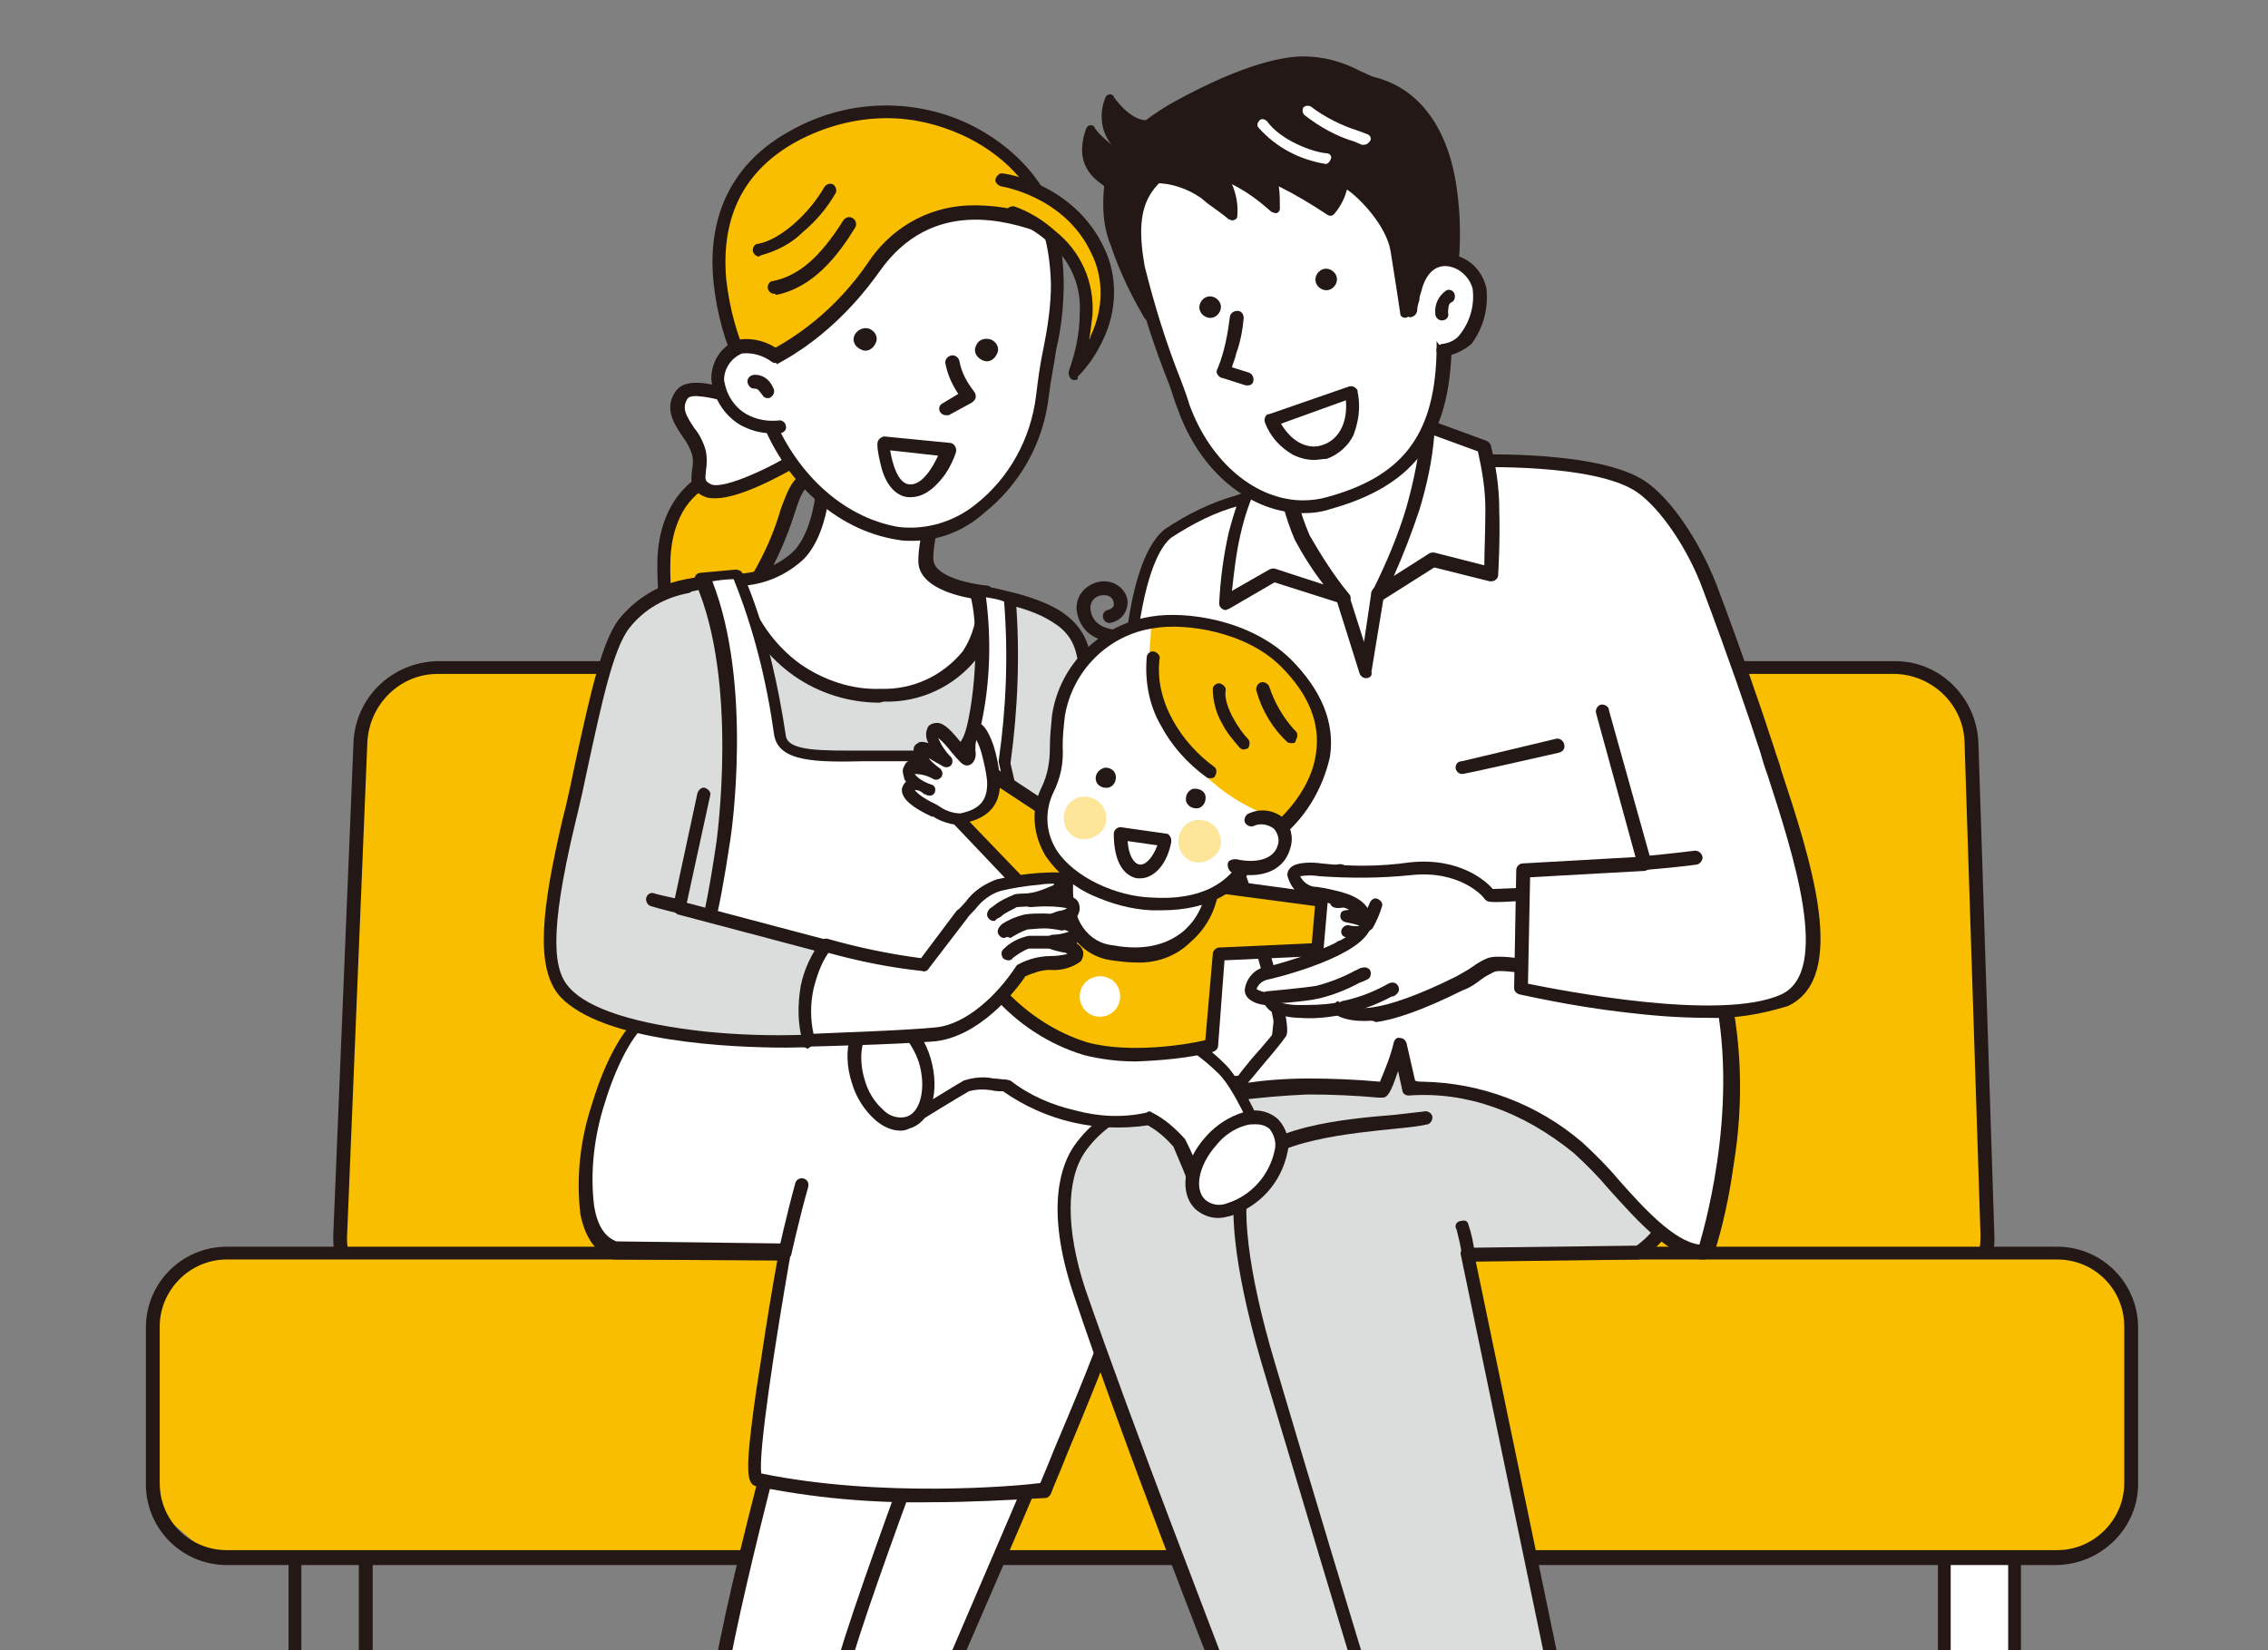 <?xml version="1.0" encoding="utf-8"?>
<!-- Generator: Adobe Illustrator 26.5.3, SVG Export Plug-In . SVG Version: 6.00 Build 0)  -->
<svg version="1.1" id="レイヤー_1" xmlns="http://www.w3.org/2000/svg" xmlns:xlink="http://www.w3.org/1999/xlink" x="0px"
	 y="0px" viewBox="0 0 213 155" style="enable-background:new 0 0 213 155;" xml:space="preserve">
<rect x="0" y="0" width="213" height="155" fill="#808080" stroke="none"/>
<style type="text/css">
	.st0{clip-path:url(#SVGID_00000159432671157895772540000005927463023694292105_);}
	.st1{fill:#231815;}
	.st2{fill:#FFFFFF;}
	.st3{fill:#F9BE00;}
	.st4{fill:#DBDCDC;}
	.st5{fill:#EEEEEF;}
	.st6{opacity:0.4;}
	.st7{clip-path:url(#SVGID_00000138550840143230242140000017242744211254162837_);}
	.st8{clip-path:url(#SVGID_00000152228511480713513680000007317327415513489037_);}
</style>
<g>
	<defs>
		<rect id="SVGID_1_" width="213" height="155"/>
	</defs>
	<clipPath id="SVGID_00000111173841174937234470000002280679342820760239_">
		<use xlink:href="#SVGID_1_"  style="overflow:visible;"/>
	</clipPath>
	
		<g id="グループ_83" transform="translate(0 -0.001)" style="clip-path:url(#SVGID_00000111173841174937234470000002280679342820760239_);">
		<path id="パス_1137" class="st1" d="M34.4,161.8h-6.7c-0.3,0-0.6-0.3-0.6-0.6c0,0,0,0,0,0v-19.2c0-0.3,0.3-0.6,0.6-0.6
			c0,0,0,0,0,0h6.7c0.3,0,0.6,0.3,0.6,0.6c0,0,0,0,0,0v19.2C35,161.5,34.7,161.8,34.4,161.8C34.4,161.8,34.4,161.8,34.4,161.8
			 M28.3,160.5h5.4v-17.9h-5.4V160.5z"/>
		<rect id="長方形_108" x="182.6" y="141.9" class="st2" width="6.7" height="19.2"/>
		<path id="パス_1138" class="st1" d="M189.2,161.8h-6.6c-0.3,0-0.6-0.3-0.6-0.6c0,0,0,0,0,0v-19.2c0-0.3,0.3-0.6,0.6-0.6
			c0,0,0,0,0,0h6.6c0.3,0,0.6,0.3,0.6,0.6c0,0,0,0,0,0v19.2C189.9,161.5,189.6,161.8,189.2,161.8
			C189.2,161.8,189.2,161.8,189.2,161.8 M183.2,160.5h5.4v-17.9h-5.4V160.5z"/>
		<path id="パス_1139" class="st3" d="M186.6,116c0.1,3.7-2.7,6.8-6.5,7c-0.1,0-0.2,0-0.3,0H38.6c-3.7,0-6.6-2.9-6.7-6.6
			c0-0.1,0-0.2,0-0.4l1.9-46.3c0.2-3.9,3.4-6.9,7.2-7H178c3.9,0,7,3.1,7.2,7L186.6,116z"/>
		<path id="パス_1140" class="st1" d="M179.9,123.6H38.6c-4,0-7.3-3.2-7.3-7.2c0-0.1,0-0.3,0-0.4l1.9-46.3
			c0.2-4.2,3.6-7.5,7.9-7.6H178c4.2,0,7.6,3.4,7.8,7.6l1.5,46.3c0.2,4.1-3,7.5-7.1,7.6C180.1,123.6,180,123.6,179.9,123.6
			 M41.1,63.3c-3.5,0-6.4,2.8-6.6,6.4L32.6,116c-0.2,3.3,2.4,6.1,5.7,6.3c0.1,0,0.2,0,0.3,0h141.3c3.4,0,6.1-2.7,6.1-6.1
			c0-0.1,0-0.2,0-0.2l-1.5-46.3c-0.1-3.5-3-6.3-6.5-6.4L41.1,63.3z"/>
		<path id="パス_1141" class="st3" d="M19.7,146.1H196l4.3-4.9v-18.4l-4.3-4.9H18.6l-3.8,4v20L19.7,146.1z"/>
		<path id="パス_1142" class="st1" d="M193.2,147H21.3c-4.2,0-7.6-3.4-7.6-7.6v-14.7c0-4.2,3.4-7.6,7.6-7.6h171.9
			c4.2,0,7.6,3.4,7.6,7.6v14.7C200.8,143.5,197.4,146.9,193.2,147 M21.3,118.3c-3.5,0-6.3,2.9-6.3,6.3v14.7c0,3.5,2.8,6.3,6.3,6.3
			h171.9c3.5,0,6.3-2.9,6.3-6.3v-14.7c0-3.5-2.8-6.3-6.3-6.3L21.3,118.3z"/>
		<path id="パス_1143" class="st2" d="M106.1,62c0,0-5.1,45.8-6.6,48.3l19.2,1.3l3.3-30.6L106.1,62z"/>
		<path id="パス_1144" class="st1" d="M118.6,112.2L118.6,112.2l-19.2-1.3c-0.3,0-0.6-0.3-0.6-0.7c0-0.1,0-0.2,0.1-0.3
			c0.3-0.4,1.2-3.7,3.8-24.8c1.5-11.6,2.7-23.1,2.8-23.2c0-0.3,0.3-0.6,0.7-0.6c0.2,0,0.3,0.1,0.4,0.2l15.8,18.9
			c0.1,0.1,0.2,0.3,0.1,0.5l-3.3,30.6C119.2,111.9,118.9,112.2,118.6,112.2 M100.3,109.7l17.7,1.2l3.2-29.8l-14.7-17.6
			c-0.4,3.5-1.4,12.6-2.6,21.8C101.8,102.7,100.8,108,100.3,109.7"/>
		<path id="パス_1145" class="st3" d="M75.6,42.6c0,0-9.1-0.1-12,5.3s0.8,10.2-2.7,14.5c0,0,8.3-4.4,10.4-8.1
			c3.7-6.6,2.4-9.1,5.9-9.7L75.6,42.6z"/>
		<path id="パス_1146" class="st1" d="M60.9,63c-0.3,0-0.6-0.3-0.6-0.6c0-0.1,0.1-0.3,0.1-0.4c1.6-2,1.5-4.1,1.4-6.6
			c-0.1-2.3-0.3-5,1.2-7.8c1.3-2.4,3.9-4.1,7.5-5c1.7-0.4,3.3-0.6,5-0.6c0.2,0,0.3,0.1,0.5,0.2l1.7,1.9c0.2,0.3,0.2,0.7-0.1,0.9
			c-0.1,0.1-0.2,0.1-0.3,0.1c-1.7,0.3-2,1-2.7,3.2c-0.7,2.2-1.6,4.2-2.7,6.2c-2.2,3.8-10.3,8.1-10.7,8.3C61.1,62.9,61,63,60.9,63
			 M75.3,43.2c-1.5,0-3,0.2-4.5,0.6c-2.3,0.6-5.3,1.8-6.7,4.3c-1.3,2.4-1.2,4.8-1.1,7.1c0.2,1.8,0.1,3.7-0.5,5.4
			c0.7-0.4,1.6-0.9,2.4-1.5c3-2,5-3.8,5.8-5.2c1.1-1.9,2-3.9,2.6-6c0.7-1.9,1.1-3.1,2.7-3.8L75.3,43.2z"/>
		<path id="パス_1147" class="st2" d="M76.2,122.9c0,0-7.1,25-8.8,35.8h21.1c0,0,12.9-29.6,15.2-36L76.2,122.9z"/>
		<path id="パス_1148" class="st1" d="M88.5,159.3H67.4c-0.3,0-0.6-0.3-0.6-0.6c0,0,0-0.1,0-0.1c1.6-10.7,8.7-35.6,8.8-35.9
			c0.1-0.3,0.3-0.5,0.6-0.5l27.5-0.2c0.2,0,0.4,0.1,0.5,0.3c0.1,0.2,0.1,0.4,0.1,0.6c-2.3,6.3-15.1,35.8-15.3,36.1
			C89,159.2,88.7,159.3,88.5,159.3 M68.2,158.1h19.9c1.4-3.3,11.9-27.5,14.7-34.8l-26.2,0.2C75.7,126.9,69.9,148,68.2,158.1"/>
		<path id="パス_1149" class="st2" d="M91,123.5c0,0-11.7,30.6-12.3,34.9"/>
		<path id="パス_1150" class="st1" d="M78.7,159C78.7,159,78.6,159,78.7,159c-0.4-0.1-0.7-0.4-0.6-0.7c0.6-4.3,11.8-33.8,12.3-35
			c0.1-0.3,0.5-0.5,0.8-0.4s0.5,0.5,0.4,0.8c-0.1,0.3-11.7,30.6-12.2,34.7C79.3,158.7,79,159,78.7,159"/>
		<path id="パス_1151" class="st4" d="M65.6,91.4c0,0-8.4-22-7.9-28.4c0.8-9.2,9.9-8.3,11.6-8.4c0.4,0,6.5,3,11.5,3.1
			c3.9,0.1,9.7-2.3,9.7-2.3s5.6,0.5,8.6,2.4c3.5,2.2,2.9,5.2,2.7,13.5c-0.2,7.7-4.9,22.5-5,21.1c-1.3,4-7.2,16.5-7.2,16.5l-26.4,0.5
			C63.2,109.3,66.5,94.4,65.6,91.4"/>
		<path id="パス_1152" class="st1" d="M63.2,109.9c-0.2,0-0.4-0.1-0.5-0.2c-0.1-0.2-0.2-0.3-0.1-0.5c0.9-4.1,3.2-15.1,2.5-17.5
			c-0.4-1.2-8.4-22.3-7.9-28.7c0.8-8.9,8.8-9,11.5-9c0.3,0,0.5,0,0.7,0c0.2,0,0.5,0.1,1.6,0.5c2.1,0.8,6.4,2.5,10,2.6
			c3.8,0.1,9.4-2.2,9.4-2.2c0.1,0,0.2-0.1,0.3,0c0.2,0,5.7,0.5,8.9,2.5c3.3,2.2,3.2,5,3,11.2c0,0.9-0.1,1.8-0.1,2.8
			c-0.1,4.3-1.5,10.3-2.4,13.5c-0.5,2-1.1,4-1.6,5.6c-0.2,0.9-0.6,1.8-1.1,2.6c-1.5,4.3-6.9,15.7-7.1,16.2c-0.1,0.2-0.3,0.4-0.6,0.4
			L63.2,109.9L63.2,109.9 M69.3,55.2c-0.2,0-0.4,0-0.7,0c-2-0.1-4,0.3-5.9,1.1c-2.6,1.2-4,3.5-4.3,6.8c-0.5,6.2,7.7,27.9,7.8,28.2
			l0,0c0.9,2.8-1.5,14.1-2.2,17.4l25.3-0.5c1-2.1,5.8-12.5,7-16c0.1-0.2,0.2-0.3,0.3-0.4c0.9-1.9,4.5-13.8,4.6-20.5
			c0-1,0.1-1.9,0.1-2.8c0.2-6.1,0.3-8.4-2.5-10.1c-2.6-1.7-7.3-2.2-8.2-2.3c-0.9,0.4-5.9,2.2-9.6,2.2h-0.2
			c-3.8-0.1-8.3-1.8-10.4-2.7C69.9,55.4,69.4,55.2,69.3,55.2"/>
		<path id="パス_1153" class="st2" d="M77.5,43.5c0,0,0.2,6-2.4,8.7c-1.6,1.5-3.6,2.3-5.8,2.4c0.8,3.4,2.8,6.4,5.6,8.5
			c2.3,1.6,5.1,2.5,7.9,2.4c3.2,0.1,6.2-1.3,8.2-3.8c1.1-1.7,1.6-3.8,1.5-5.9c0,0-5-0.5-5.5-2.7c-0.4-1.6,1.8-9.5,1.8-9.5"/>
		<path id="パス_1154" class="st1" d="M82.6,66c-2.9,0-5.7-0.9-8-2.5c-3-2.1-5.1-5.3-5.9-8.9c-0.1-0.3,0.2-0.7,0.5-0.7
			c0,0,0.1,0,0.1,0c2-0.1,3.9-0.8,5.3-2.2c2.3-2.5,2.2-8.1,2.2-8.2c0-0.3,0.2-0.6,0.6-0.7c0.3,0,0.6,0.2,0.7,0.6c0,0,0,0,0,0
			c0,0.3,0.1,6.3-2.6,9.1c-1.5,1.4-3.4,2.3-5.5,2.5c0.9,3,2.7,5.6,5.2,7.4c2.2,1.5,4.8,2.4,7.5,2.3c3,0.1,5.8-1.2,7.7-3.5
			c1-1.5,1.4-3.2,1.4-4.9c-1.4-0.2-5-0.9-5.5-3.1c-0.4-1.7,1.5-8.5,1.9-9.8c0.1-0.3,0.4-0.5,0.8-0.5s0.5,0.4,0.5,0.8c0,0,0,0,0,0
			c-0.9,3-2.1,8.1-1.8,9.1c0.4,1.5,3.8,2.1,5,2.2c0.3,0,0.5,0.3,0.6,0.6c0.2,2.2-0.4,4.5-1.6,6.3c-2.1,2.6-5.3,4.1-8.7,4L82.6,66"/>
		<path id="パス_1155" class="st2" d="M69.2,53.9c0,0,2.5,5,4.1,15.1c0.4,2.4,4.9,1.9,10.4,1.9c5.3,0,7.1,0.8,7.9-3.1
			c0.7-3.6,1.1-9.3,0.2-12.3c0,0,2.7,0.3,3.1,0.7c0.4,5.1,0.2,10.3-0.5,15.4c0,0,1.5,6.2,1.8,8.9c0.3,3.4-3,9.2-4.4,13.5
			c-1,3-0.4,5.1-0.3,6.6c6.1,0.3,11.7,3.3,15.3,8.2c3.6,5-7.6,28.1-8.5,31.1c0,0-14.4,1.7-27.1-1c-1.1-0.2,2.6-21.3,2.6-21.3
			l-15.9-0.2c-5.8-2-1.4-18.4,2.3-21.4c0.6-0.5,3.3-0.6,4.6-3.9s2-5.2,3.2-13.4c0,0,2.2-15-2-24.7C65.9,54.2,68.1,53.9,69.2,53.9"/>
		<path id="パス_1156" class="st1" d="M87.5,141.1c-5.6,0.1-11.1-0.4-16.5-1.5c-0.7-0.2-0.9-1-0.6-4.1c0.2-1.8,0.5-4.3,1-7.3
			c0.6-4.1,1.3-8.2,1.6-9.8l-15.2-0.1c-0.1,0-0.1,0-0.2,0c-2-0.7-2.8-2.7-3.1-4.3c-0.4-3.5,0-7,1.1-10.3c1.1-3.7,2.7-6.7,4.1-7.9
			c0.3-0.2,0.6-0.3,0.9-0.4c1.6-0.4,2.9-1.6,3.5-3.2c1.2-3.1,2-5,3.2-13.2c0-0.1,2.1-15-2-24.3c-0.1-0.2-0.1-0.4,0-0.6
			c0.1-0.2,0.3-0.3,0.5-0.3c0.1,0,2.2-0.2,3.3-0.3c0.2,0,0.5,0.1,0.6,0.3c0.1,0.2,2.6,5.2,4.1,15.3c0.2,1.5,3.5,1.4,7.3,1.4
			c0.8,0,1.6,0,2.5,0c0.9,0,1.7,0,2.4,0c3.5,0.1,4.3,0.1,4.9-2.7c0.8-3.7,1-9.2,0.2-12c-0.1-0.3,0.1-0.7,0.4-0.8c0.1,0,0.2,0,0.3,0
			c1.9,0.2,3.1,0.6,3.4,0.9c0.1,0.1,0.2,0.2,0.2,0.4c0.4,5.1,0.2,10.3-0.5,15.4c0.2,0.9,1.5,6.3,1.7,8.9c0.2,2.4-1.2,5.9-2.7,9.2
			c-0.7,1.6-1.3,3.2-1.8,4.6c-0.5,1.7-0.7,3.5-0.4,5.3c0,0.2,0,0.3,0.1,0.5c1.7,0.1,3.4,0.5,5.1,1c4.1,1.3,7.7,3.9,10.2,7.4
			c2.1,2.9-0.3,10.4-1.1,12.9c-1.7,5.4-4.2,11.2-5.8,15.1c-0.7,1.8-1.3,3.1-1.5,3.7c-0.1,0.2-0.3,0.4-0.5,0.4
			C94.6,140.9,91,141.1,87.5,141.1 M71.5,138.4c11.2,2.3,23.9,1.2,26.2,0.9c0.3-0.7,0.8-1.9,1.4-3.4c1.6-3.8,4.1-9.6,5.8-15
			c2.5-7.8,2.1-10.7,1.3-11.8c-2.4-3.2-5.7-5.7-9.5-6.9c-1.7-0.6-3.5-0.9-5.3-1c-0.3,0-0.6-0.3-0.6-0.6c0-0.3-0.1-0.6-0.1-1
			c-0.3-2-0.2-4,0.4-5.9c0.5-1.5,1.2-3.1,1.8-4.7c1.4-3.2,2.8-6.5,2.6-8.6c-0.3-2.7-1.7-8.8-1.7-8.8c0-0.1,0-0.2,0-0.2
			c0.7-4.9,0.9-9.9,0.5-14.9c-0.5-0.2-1.1-0.3-1.7-0.4c0.5,3.9,0.4,7.9-0.4,11.7c-0.8,3.8-2.7,3.8-6.2,3.7c-0.7,0-1.5,0-2.3,0
			c-0.9,0-1.7,0-2.5,0c-4.5,0.1-8.1,0.1-8.5-2.5c-0.7-5-1.9-9.9-3.8-14.6c-0.6,0-1.4,0.1-2,0.2c3.8,9.7,1.8,23.6,1.7,24.2
			c-1.2,8-1.9,10-3.3,13.5c-0.7,1.9-2.3,3.4-4.3,3.9c-0.2,0.1-0.4,0.1-0.5,0.2c-1.2,1-2.7,3.9-3.7,7.2c-1,3.1-1.4,6.5-1,9.7
			c0.3,1.8,1,2.9,2.1,3.3l15.8,0.2c0.2,0,0.4,0.1,0.5,0.2c0.1,0.1,0.2,0.3,0.1,0.5C72.7,126.6,71.2,136.6,71.5,138.4L71.5,138.4z"/>
		<path id="パス_1157" class="st4" d="M156.4,99.6c1.3,3.8,2.9,6.9,1,13.5c-0.7,1.8-1.9,3.4-3.4,4.5l-16.1,0.2l8.2,39.7l-31.3,0
			c0,0-8.5-21.7-13.4-36.2c-2.2-6.5-1.6-10.9,0.1-13.3c5-7.1,18.3-6.6,21.3-5.9l1.3-4.3L156.4,99.6z"/>
		<path id="パス_1158" class="st1" d="M146.1,158.1L146.1,158.1l-31.3,0c-0.3,0-0.5-0.2-0.6-0.4c-0.1-0.2-8.6-21.8-13.4-36.2
			c-2.7-8.1-1.1-12.2,0.1-13.9c2.8-4,8-5.6,11.8-6.2c3.2-0.5,6.4-0.5,9.6-0.1l1.1-3.7c0.1-0.3,0.3-0.5,0.6-0.4l32.3,1.8
			c0.3,0,0.5,0.2,0.6,0.4c0.1,0.4,0.3,0.9,0.5,1.3c1.2,3.4,2.3,6.5,0.6,12.6c-0.7,2-2,3.7-3.8,4.9c-0.1,0-0.2,0.1-0.3,0.1l-15.3,0.2
			l8.1,39c0,0.2,0,0.4-0.1,0.5C146.5,158.1,146.3,158.1,146.1,158.1 M115.2,156.8l30.1,0l-8.1-38.9c-0.1-0.3,0.1-0.7,0.5-0.7
			c0,0,0.1,0,0.1,0l15.9-0.2c1.4-1,2.4-2.4,3-4.1c1.6-5.6,0.5-8.6-0.6-11.8c-0.1-0.3-0.2-0.6-0.3-0.9l-31.4-1.8l-1.1,3.8
			c-0.1,0.3-0.4,0.5-0.8,0.4c-2.9-0.7-15.9-1.2-20.6,5.6c-1.8,2.6-1.8,7.3,0,12.8C106.5,134.3,114.1,153.8,115.2,156.8"/>
		<path id="パス_1159" class="st2" d="M136.7,43.4c0,0,12,3.2,16.8,6.1s6.1,35.9,7.8,42c3.5,12.5-1.2,26.1-1.2,26.1
			c-4,0.1-8.7-7.3-11.8-9.8c-5-4.1-10.5-5.9-15.9-5.6l-0.9-4c0,0-1.3,4.2-1.7,4.2c-0.1,0-3.8-0.4-7-0.3c-2.4,0.1-4.7,0.3-7,0.6
			c1.2-1.9,4-4.9,4.4-5.6c0.6-1-3.9-15.8-5.3-18.6c-2-4.1-9.1-10.8-9.1-10.8s-0.1-14.4,3.9-17.6c2.7-2.2,6.5-2.9,10.2-4.5
			c0.7-0.3-1.5-5.2-0.7-5.4c2.8-0.7,7.7-1.3,10.6-1.9C131.9,37.8,135.1,43.1,136.7,43.4"/>
		<path id="パス_1160" class="st1" d="M160,118.3c-3,0-6.1-3.5-8.9-6.6c-1-1.2-2.1-2.3-3.3-3.4c-4.8-3.9-10.1-5.8-15.5-5.4
			c-0.3,0-0.6-0.2-0.6-0.5l-0.4-1.8c-0.7,2.1-1,2.5-1.5,2.5h0c0,0-0.1,0-0.3,0c-2.2-0.2-4.4-0.3-6.7-0.3c-2.3,0.1-4.6,0.3-6.9,0.6
			c-0.2,0-0.5-0.1-0.6-0.3c-0.1-0.2-0.1-0.5,0-0.7c0.9-1.3,1.9-2.6,3-3.8c0.6-0.7,1.2-1.4,1.4-1.7c0.2-1.5-3.8-15.1-5.2-18
			c-2-3.9-8.9-10.5-9-10.6c-0.1-0.1-0.2-0.3-0.2-0.5c0-0.6-0.1-14.8,4.1-18.1c2.1-1.4,4.3-2.5,6.8-3.2c1.1-0.4,2.2-0.8,3.3-1.2
			c-0.1-0.7-0.3-1.3-0.5-2c-0.5-1.7-0.7-2.6-0.4-3.2c0.1-0.2,0.3-0.3,0.5-0.4c1.7-0.4,4.1-0.8,6.5-1.2c1.6-0.3,3-0.5,4.2-0.7
			c1.7-0.3,3.3,1.4,5,3.1c0.8,0.8,1.8,1.9,2.3,2c0,0,0,0,0.1,0c0.5,0.1,12.1,3.2,16.9,6.2c3.2,2,4.8,14.2,6.4,29.9
			c0.3,4.2,0.9,8.3,1.6,12.5c1.5,5.9,1.7,12,0.7,18c-0.4,2.9-1,5.7-1.9,8.5C160.6,118.1,160.3,118.3,160,118.3L160,118.3
			 M133.6,101.6c5.5,0.1,10.8,2.1,15,5.7c1.2,1.1,2.4,2.3,3.4,3.5c2.3,2.6,5.2,5.8,7.6,6.1c0.7-2.4,4-14.4,1-25.3
			c-0.6-2-1.1-7-1.7-12.7c-0.6-6-1.3-12.8-2.3-18.4c-1.3-7.8-2.6-10.1-3.5-10.6c-4.6-2.8-15.9-5.9-16.6-6c-0.9-0.2-1.8-1.1-2.9-2.3
			c-1.2-1.2-2.8-2.9-3.8-2.7c-1.2,0.2-2.7,0.5-4.2,0.7c-2.2,0.4-4.4,0.7-6.1,1.1c0.1,0.7,0.3,1.4,0.5,2.1c0.5,1.9,0.9,3,0,3.3
			c-1.2,0.5-2.4,0.9-3.6,1.4c-2.3,0.6-4.4,1.7-6.4,3c-1,0.8-2.4,3.2-3.2,9.6c-0.3,2.4-0.4,4.9-0.4,7.3c1.2,1.1,7.2,7,9.1,10.8
			c1.3,3.3,2.5,6.6,3.4,10c2.4,8.2,2,8.8,1.9,9.1c-0.5,0.7-1,1.3-1.5,1.9c-0.7,0.8-1.4,1.7-2.1,2.5c1.3-0.2,3.4-0.4,5.7-0.4
			c2.2,0,4.5,0.1,6.7,0.3c0.5-1.2,1-2.4,1.3-3.7c0.1-0.3,0.3-0.5,0.6-0.4c0.3,0,0.5,0.2,0.6,0.5l0.8,3.5
			C133.1,101.6,133.4,101.6,133.6,101.6"/>
		<path id="パス_1161" class="st1" d="M128,158.1c-0.3,0-0.5-0.2-0.6-0.4c-0.1-0.2-6.4-21.2-8.9-29.6c-1.2-4.1-3.9-14.2-2-18.4
			c1.8-3.9,9.8-4.6,14.6-5c0.9-0.1,1.7-0.2,2.6-0.3c0.3-0.1,0.7,0.1,0.8,0.4c0.1,0.3-0.1,0.7-0.4,0.8l0,0c-0.9,0.2-1.9,0.3-2.9,0.4
			c-3.9,0.4-12.1,1.1-13.6,4.3c-1.2,2.6-0.4,9.2,2.1,17.6c2.5,8.5,8.8,29.4,8.9,29.6c0.1,0.3-0.1,0.7-0.4,0.8
			C128.1,158.1,128,158.1,128,158.1"/>
		<path id="パス_1162" class="st2" d="M117.9,44.7c-0.8,1.7-1.5,3.5-1.9,5.4c-0.4,2.2-0.7,4.4-0.9,6.6l4.5-2.7l6.5,2.1
			c-1.4-1.8-2.7-3.7-3.8-5.7c-1-2.4-1.6-5-1.7-7.6L117.9,44.7z"/>
		<path id="パス_1163" class="st1" d="M115.1,57.3c-0.3,0-0.6-0.3-0.6-0.6c0,0,0,0,0,0c0.1-2.2,0.4-4.5,0.9-6.7
			c0.5-1.9,1.1-3.7,2-5.5c0-0.1,0.1-0.2,0.2-0.2l2.7-1.9c0.3-0.2,0.7-0.1,0.9,0.2c0.1,0.1,0.1,0.2,0.1,0.4c0.1,2.5,0.7,5,1.7,7.3
			c1.1,1.9,2.3,3.8,3.7,5.5c0.2,0.2,0.2,0.5,0,0.7c-0.2,0.2-0.4,0.3-0.7,0.2l-6.3-2l-4.3,2.5C115.3,57.2,115.2,57.3,115.1,57.3
			 M118.3,45.1c-0.8,1.6-1.4,3.3-1.8,5.1c-0.4,1.7-0.6,3.5-0.8,5.3l3.5-2c0.2-0.1,0.3-0.1,0.5-0.1l4.6,1.5c-1-1.3-1.9-2.7-2.7-4.2
			c-0.9-2.1-1.5-4.4-1.7-6.7L118.3,45.1z"/>
		<path id="パス_1164" class="st2" d="M74.8,39.8c0,0-9.3-4.8-10.8-2.8s1.3,3.7,1.6,5.5s-0.8,2.9,0.9,3.6s6.8-2.1,8.4-3.1
			S74.8,39.8,74.8,39.8"/>
		<path id="パス_1165" class="st1" d="M67.2,46.8c-0.3,0-0.6,0-0.9-0.1c-1.6-0.6-1.4-1.7-1.3-2.6c0.1-0.5,0.1-1,0-1.4
			c-0.2-0.6-0.5-1.2-0.9-1.7c-0.8-1.2-1.8-2.7-0.6-4.3c0.8-1.1,2.9-1,6.6,0.4c2.5,0.9,4.8,2.1,4.9,2.2c0.1,0,0.2,0.1,0.2,0.2
			c0.6,0.8,1,1.7,0.9,2.7c-0.1,0.6-0.4,1.1-0.9,1.4C75.2,43.6,70,46.8,67.2,46.8 M65.4,37.2c-0.5,0-0.7,0.1-0.8,0.2
			c-0.6,0.9-0.2,1.6,0.6,2.8c0.5,0.6,0.9,1.4,1.1,2.2c0.1,0.6,0.1,1.2,0,1.8c-0.1,0.9-0.1,1,0.5,1.3c1.2,0.5,5.8-1.7,7.8-3
			c0.2-0.1,0.3-0.3,0.4-0.5c0-0.6-0.2-1.2-0.6-1.6c-0.5-0.3-2.5-1.2-4.7-2C68.3,37.7,66.9,37.3,65.4,37.2"/>
		<path id="パス_1166" class="st2" d="M99.3,26.6c0.1,3.5-0.9,6.4-1.4,10.6C97,45.3,90.1,51,84.4,50.1
			c-5.3-0.9-10.3-5.1-12.6-11.6c-1.4-3.8-1.5-12.3,0.5-16.5s11.8-9.9,18.4-7.6C97.2,16.6,99.1,20.4,99.3,26.6"/>
		<path id="パス_1167" class="st1" d="M85.7,50.8c-0.5,0-0.9,0-1.4-0.1c-5.8-0.9-10.8-5.5-13.1-12c-1.4-4-1.5-12.7,0.5-17
			c1.1-2.3,4.1-4.8,7.8-6.6c4.1-2,8.3-2.5,11.4-1.4c7.2,2.4,8.9,6.9,9,12.8c0,2.1-0.2,4.2-0.7,6.3c-0.2,1.4-0.5,2.8-0.7,4.4
			c-0.5,4.4-2.7,8.3-6.1,11C90.5,49.9,88.1,50.8,85.7,50.8 M87.4,14.5c-2.6,0.1-5.1,0.7-7.4,1.8c-3.4,1.6-6.2,4-7.2,6
			c-1.9,4-1.8,12.3-0.5,16c2.2,6,6.8,10.3,12.1,11.2c2.6,0.3,5.2-0.5,7.2-2.1c3.2-2.5,5.2-6.2,5.7-10.2c0.2-1.7,0.4-3.1,0.7-4.5
			c0.4-2,0.7-4,0.7-6c-0.1-3.3-0.7-5.5-1.8-7.3c-1.3-1.9-3.3-3.3-6.4-4.4C89.5,14.6,88.4,14.5,87.4,14.5"/>
		<path id="パス_1168" class="st3" d="M98.8,21.3c0.2,0.7-10.2-5.6-16.8,3.7c-5.5,7.8-12,9.6-12,9.6s-7.8-15,4.6-21.9
			C85.5,6.7,97.2,13.7,98.8,21.3"/>
		<path id="パス_1169" class="st1" d="M70,35.3c-0.2,0-0.4-0.1-0.6-0.3c-1.3-2.7-2.1-5.6-2.4-8.6c-0.6-6.3,1.9-11.2,7.2-14.1
			c5.1-2.9,11.3-3.2,16.7-0.7c4.4,2.1,7.7,5.8,8.5,9.7c0.1,0.2,0,0.5-0.2,0.6c-0.3,0.3-0.7,0.2-1.6-0.1c-2.7-0.9-10-3.4-15,3.7
			c-5.6,7.9-12.1,9.8-12.4,9.9C70.1,35.3,70,35.3,70,35.3 M83.3,11.1c-3,0-5.9,0.8-8.5,2.2c-4.9,2.7-7.1,7-6.6,12.9
			c0.3,2.7,1,5.3,2.1,7.7c4.5-1.9,8.4-5.1,11.2-9.2c2.1-3.2,5.5-5.2,9.3-5.4c2.4-0.1,4.9,0.3,7.1,1.2c-1-3.2-3.8-6.1-7.5-7.8
			C88.2,11.7,85.8,11.1,83.3,11.1 M98.2,21.5L98.2,21.5"/>
		<path id="パス_1170" class="st1" d="M80.3,31.4c-0.3,0.5-0.1,1.1,0.5,1.4c0.5,0.3,1.1,0.1,1.4-0.5c0.3-0.5,0.1-1.1-0.5-1.4
			c0,0,0,0,0,0C81.2,30.7,80.6,30.9,80.3,31.4"/>
		<path id="パス_1171" class="st1" d="M91.7,32.4c-0.3,0.5-0.1,1.1,0.5,1.4c0.5,0.3,1.1,0.1,1.4-0.5c0.3-0.5,0.1-1.1-0.5-1.4
			c0,0,0,0,0,0C92.5,31.7,91.9,31.9,91.7,32.4"/>
		<path id="パス_1172" class="st1" d="M72.7,27.6c-0.3,0-0.6-0.3-0.6-0.6c0-0.3,0.2-0.6,0.5-0.6c2.4-0.5,4.4-2.2,6.6-5.7
			c0.2-0.3,0.6-0.4,0.9-0.2c0.3,0.2,0.4,0.6,0.2,0.9c0,0,0,0,0,0c-1.6,2.6-3.9,5.6-7.4,6.3C72.7,27.5,72.7,27.6,72.7,27.6"/>
		<path id="パス_1173" class="st1" d="M71.3,24.1c-0.3,0-0.6-0.3-0.6-0.6c0-0.3,0.2-0.6,0.5-0.6c2.2-0.4,4.9-3,6.2-5.3
			c0.2-0.3,0.5-0.4,0.8-0.3c0.3,0.2,0.4,0.5,0.3,0.8c0,0,0,0,0,0c-0.8,1.4-1.8,2.6-3.1,3.7c-1.1,1.1-2.5,1.8-4,2.2
			C71.3,24.1,71.3,24.1,71.3,24.1"/>
		<path id="パス_1174" class="st2" d="M89,42.2c0,0-1.2,4-3.6,3.9c-2.2-0.1-2.5-4.5-2.5-4.5L89,42.2z"/>
		<path id="パス_1175" class="st1" d="M85.5,46.7c-0.1,0-0.1,0-0.1,0c-0.8,0-2-0.6-2.6-2.7c-0.2-0.8-0.4-1.6-0.4-2.3
			c0-0.3,0.2-0.6,0.6-0.7c0,0,0.1,0,0.1,0l6.1,0.6c0.3,0,0.6,0.3,0.6,0.7c0,0,0,0.1,0,0.1c-0.2,0.7-0.6,1.5-1,2.1
			C87.5,46.3,86.4,46.7,85.5,46.7 M83.6,42.3c0.2,1.2,0.7,3.1,1.8,3.2c1.2,0.1,2.2-1.6,2.7-2.7L83.6,42.3z"/>
		<path id="パス_1176" class="st2" d="M72.9,33.4c-1-0.7-2.1-1-3.3-0.9c-1.3,0.5-2.2,1.7-2.2,3.1c0.2,1.5,1.1,2.9,2.4,3.8
			c1,0.6,2.2,0.8,3.4,0.7"/>
		<path id="パス_1177" class="st1" d="M72.5,40.7c-1.1,0-2.1-0.3-3-0.8c-1.5-0.9-2.5-2.5-2.7-4.3c0-1.7,1-3.2,2.6-3.7
			c1.4-0.2,2.7,0.2,3.8,1c0.3,0.2,0.4,0.6,0.2,0.9c-0.2,0.3-0.6,0.4-0.9,0.2c-0.8-0.6-1.8-0.9-2.8-0.8c-1,0.4-1.7,1.4-1.7,2.5
			c0.2,1.3,0.9,2.5,2.1,3.2c0.9,0.5,1.9,0.7,3,0.6c0.3-0.1,0.7,0.2,0.7,0.5c0.1,0.3-0.1,0.6-0.5,0.7C73,40.7,72.8,40.7,72.5,40.7"/>
		<path id="パス_1178" class="st2" d="M70.8,35.8c0.7,0.1,0.9,0.4,1.3,0.9"/>
		<path id="パス_1179" class="st1" d="M72.1,37.4c-0.2,0-0.4-0.1-0.5-0.3l0,0c-0.4-0.5-0.4-0.6-0.8-0.6c-0.3,0-0.6-0.3-0.6-0.7
			c0-0.3,0.3-0.6,0.7-0.6c0.8,0,1.4,0.5,1.7,1.2l0,0c0.2,0.3,0.1,0.7-0.2,0.9C72.4,37.3,72.3,37.4,72.1,37.4"/>
		<path id="パス_1180" class="st3" d="M95.2,20c0,0,7.4,2.6,6.9,9.5c-0.1,1.9-0.4,3.8-1.1,5.6c0,0,5.2-5.1,2.3-11.5
			c-2.7-5.8-9-6.7-9-6.7"/>
		<path id="パス_1181" class="st1" d="M101,35.7c-0.1,0-0.3,0-0.4-0.1c-0.2-0.2-0.3-0.5-0.2-0.8c0.6-1.7,1-3.5,1-5.3
			c0.2-2.6-0.9-5.2-3-6.8c-1-0.9-2.2-1.6-3.5-2.1c-0.3-0.1-0.5-0.5-0.4-0.8c0.1-0.3,0.5-0.5,0.8-0.4c1.4,0.5,2.7,1.3,3.8,2.3
			c2.4,1.9,3.7,4.8,3.5,7.9c-0.1,0.9-0.2,1.6-0.3,2.3c0.1-0.1,0.1-0.3,0.2-0.5c1.1-2.4,1.2-5.2,0-7.6c-2.5-5.4-8.5-6.3-8.5-6.3
			c-0.3-0.1-0.6-0.4-0.5-0.7c0.1-0.3,0.4-0.6,0.7-0.5c0.3,0,6.7,1,9.5,7c1.3,2.7,1.2,5.9-0.1,8.6c-0.6,1.3-1.4,2.5-2.4,3.5
			C101.3,35.6,101.1,35.7,101,35.7"/>
		<path id="パス_1182" class="st2" d="M89.4,34c0.3,1.2,0.8,2.2,1.5,3.2l-2.1,1.2"/>
		<path id="パス_1183" class="st1" d="M88.8,39c-0.3,0-0.6-0.3-0.6-0.6c0-0.2,0.1-0.4,0.3-0.5L90,37c-0.6-0.9-1-1.8-1.2-2.8
			c-0.1-0.3,0.1-0.7,0.5-0.8c0.3-0.1,0.7,0.1,0.8,0.5c0.2,1.1,0.7,2,1.4,2.9c0.2,0.3,0.2,0.7-0.1,0.9c0,0-0.1,0.1-0.1,0.1L89.1,39
			C89,39,88.9,39,88.8,39"/>
		<path id="パス_1184" class="st4" d="M66.2,74.5l-2.3,10.7l14.2,3.8L76,97.7c0,0-18.1,0.7-22.9-4.6c-2.2-2.4-1.6-7.8,0.4-16
			c1.9-8,3.1-16,5.2-18.6c1.5-1.9,3.6-3.1,6-3.5"/>
		<path id="パス_1185" class="st1" d="M73.8,98.4c-5,0-17.2-0.5-21.2-4.8c-2.4-2.7-1.7-8.3,0.2-16.5c0.5-1.9,0.9-3.9,1.3-5.8
			c1.3-5.9,2.4-11,4-13.1c1.6-2,3.9-3.4,6.4-3.8c0.3,0,0.6,0.2,0.7,0.6c0,0.3-0.2,0.6-0.5,0.7c-2.2,0.4-4.2,1.5-5.6,3.3
			c-1.5,1.9-2.6,7.1-3.8,12.6c-0.4,1.9-0.8,3.8-1.3,5.8c-2.5,10.5-2,13.8-0.5,15.4c1.8,2,6.3,3.4,12.8,4.1c3,0.3,6.1,0.4,9.1,0.3
			l1.9-7.7l-13.6-3.6c-0.3-0.1-0.5-0.4-0.5-0.7l2.3-10.7c0.1-0.3,0.4-0.6,0.7-0.5s0.6,0.4,0.5,0.7l-2.2,10.1l13.6,3.6
			c0.3,0.1,0.5,0.4,0.4,0.8l-2.2,8.8c-0.1,0.3-0.3,0.5-0.6,0.5C75.9,98.3,75.1,98.4,73.8,98.4"/>
		<path id="パス_1186" class="st1" d="M128.3,63.7c-0.3,0-0.5-0.2-0.6-0.4l-2.2-7c-0.1-0.3,0.1-0.7,0.4-0.8s0.7,0.1,0.8,0.4
			l1.4,4.4l0.7-4.7c0.1-0.3,0.4-0.6,0.7-0.5s0.6,0.4,0.5,0.7l-1.2,7.3C128.9,63.5,128.6,63.7,128.3,63.7L128.3,63.7"/>
		<path id="パス_1187" class="st1" d="M137.3,72.7c-0.3,0-0.6-0.3-0.6-0.6c0-0.3,0.2-0.6,0.6-0.6c0.4-0.1,5.5-1.3,8.8-2.1
			c0.3-0.1,0.7,0.1,0.8,0.5s-0.1,0.7-0.5,0.8C137.6,72.7,137.4,72.7,137.3,72.7 M137.3,71.4C137.3,71.4,137.3,71.4,137.3,71.4
			L137.3,71.4L137.3,71.4"/>
		<path id="パス_1188" class="st5" d="M63.9,85.2c0,0-2-0.5-2.7-0.6"/>
		<path id="パス_1189" class="st1" d="M63.9,85.8c0,0-0.1,0-0.1,0c-0.1,0-2.1-0.5-2.7-0.7c-0.3-0.1-0.5-0.5-0.4-0.8
			c0.1-0.3,0.4-0.5,0.7-0.4c0.6,0.2,2.6,0.6,2.6,0.6c0.3,0.1,0.5,0.4,0.5,0.8C64.5,85.6,64.2,85.8,63.9,85.8"/>
		<path id="パス_1190" class="st2" d="M122.4,84.2c1.4-1.2,3.5-2.9,3.7-2c0.3,0.8-0.9,1.8-0.8,2.3s4-1,4,0.2
			c0,0.8-2.8,1.3-2.8,1.3s3,0.7,2.5,1.2c-0.5,0.5-2.5,0.3-2.5,0.3s2.3,0.8,1.9,1.5c-0.4,1-2.5-0.1-2.5-0.1s1.9,0.8,1.3,1.5
			c-0.4,0.5-1.7,0.1-3-0.3c-0.9-0.2-1.8-0.7-2.5-1.3c-1.1-1.3-0.9-3.2,0.4-4.3C122.2,84.3,122.3,84.2,122.4,84.2"/>
		<path id="パス_1191" class="st1" d="M126.6,91.1c-0.9-0.1-1.7-0.3-2.5-0.6l-0.3-0.1c-1-0.2-1.8-0.7-2.5-1.5
			c-1.2-1.6-1-3.8,0.6-5.1c0.1-0.1,0.1-0.1,0.2-0.2c2.3-1.9,3.3-2.6,4-2.4c0.3,0.1,0.5,0.3,0.6,0.6c0.1,0.7-0.1,1.4-0.5,1.9
			l-0.1,0.1c0.2,0,0.4-0.1,0.6-0.1c1.4-0.3,2.3-0.4,2.8,0.1c0.2,0.2,0.3,0.5,0.3,0.8c0,0.6-0.6,1-1.3,1.3c0.9,0.4,1,0.7,1,0.8
			c0.1,0.3,0,0.5-0.2,0.7c-0.2,0.2-0.5,0.3-0.8,0.4c0.1,0.1,0.3,0.3,0.3,0.5c0.1,0.2,0.1,0.5,0,0.8c-0.1,0.3-0.4,0.5-0.7,0.7
			c-0.1,0-0.3,0.1-0.4,0.1c0.1,0.3,0,0.6-0.3,0.9C127.4,91,127,91.2,126.6,91.1 M125.7,82.5c-1,0.6-2,1.3-2.9,2.1
			c-1.4,1.2-1.5,2.3-0.6,3.8c0.5,0.5,1.2,0.9,1.9,1l0.3,0.1c0.7,0.4,1.5,0.5,2.4,0.5c-0.2-0.2-0.5-0.4-0.8-0.5
			c-0.1-0.1-0.2-0.1-0.3-0.1c-0.3-0.1-0.4-0.5-0.3-0.7c0.1-0.3,0.4-0.4,0.7-0.3c0.1,0,0.2,0.1,0.3,0.1c0.4,0.2,1,0.3,1.5,0.3h0
			c-0.5-0.4-1-0.7-1.6-0.8c-0.3-0.1-0.4-0.4-0.3-0.7c0.1-0.2,0.3-0.4,0.6-0.4c0.4,0.1,0.8,0.1,1.2,0.1c-0.5-0.2-1-0.3-1.5-0.4
			c-0.3-0.1-0.5-0.4-0.4-0.7c0-0.2,0.2-0.4,0.5-0.4c0.7-0.1,1.5-0.3,2.2-0.6c-0.5,0-1.1,0.1-1.6,0.2c-1.1,0.2-1.9,0.4-2.1-0.3
			c-0.1-0.5,0.1-1,0.4-1.3C125.4,83,125.6,82.8,125.7,82.5 M125.8,82.5L125.8,82.5z"/>
		<path id="パス_1192" class="st2" d="M139.9,83.8c0,0-2.3-3-7.4-2.4c-2.8,0.3-5.6,0.3-8.4,0.1c-1.2-0.2-2.6-0.1-2.5,0.5
			c0.1,0.9,1,1.6,2.1,1.8c1.9,0.4,4.3,0.7,4.7,2.4c0.6,2.6-8,4.9-9.2,5.1c-0.8,0.1-1.5,0.8-1.6,1.6c0,0.5,0.8,0.8,1.6,0.8
			c0.2,0.3,0.5,0.6,0.8,0.8c0.7,0.2,1.4,0.4,2.1,0.4c1.2,0,2.4,0,3.6-0.2c1.1,0.5,2.3,0.7,3.4,0.5c2-0.2,5.3-1.6,8-3
			c1.5-0.8,1.8-1.3,2.9-1.8s7.2,1,7.4,0.6c0.9-2.5,0.5-5.2-1-7.4C146.2,83.4,140.1,84,139.9,83.8"/>
		<path id="パス_1193" class="st1" d="M128.2,95.9c-0.9,0-1.8-0.1-2.6-0.5c-1.2,0.2-2.4,0.3-3.6,0.2c-0.8,0-1.6-0.2-2.3-0.4
			c-0.4-0.2-0.7-0.5-0.9-0.8c-1-0.1-1.9-0.6-1.9-1.4c0.1-1.1,1-2.1,2.1-2.2c1.4-0.3,7.5-2.1,8.6-3.8c0.1-0.2,0.2-0.4,0.1-0.5
			c-0.3-1-1.6-1.4-3.5-1.8c-0.2,0-0.5-0.1-0.7-0.1c-1.3-0.2-2.3-1.1-2.6-2.4c0-0.3,0.1-0.5,0.3-0.7c0.6-0.6,2.3-0.5,2.9-0.4
			c2.8,0.3,5.5,0.3,8.3-0.1c4.7-0.5,7.2,1.8,7.8,2.5c0.5,0,2-0.1,3-0.1c3.2-0.2,3.4-0.2,3.7,0.2c1.6,2.4,2,5.3,1.1,8
			c-0.2,0.5-0.8,0.5-1.4,0.4c-0.4-0.1-1-0.1-1.7-0.3c-1.3-0.2-4.1-0.7-4.6-0.4c-0.4,0.2-0.8,0.4-1.2,0.7c-0.5,0.4-1.1,0.8-1.7,1
			c-3.8,1.9-6.5,2.8-8.2,3C128.9,95.8,128.5,95.9,128.2,95.9 M125.7,94.1c0.1,0,0.2,0,0.3,0.1c0.9,0.4,2,0.6,3,0.4
			c1.5-0.2,4.2-1.1,7.8-2.9c0.5-0.3,1.1-0.6,1.5-0.9c0.4-0.3,0.9-0.6,1.4-0.8c0.8-0.3,2.7-0.1,5.3,0.4c0.7,0.1,1.4,0.2,1.9,0.3
			c0.6-2.1,0.3-4.4-0.9-6.2c-0.5,0-1.8,0.1-2.7,0.1c-3.4,0.2-3.6,0.2-3.9-0.2c-0.1-0.2-2.3-2.7-6.9-2.2c-2.9,0.3-5.7,0.3-8.6,0.1
			c-0.6-0.1-1.2-0.1-1.8,0c0.3,0.6,0.9,1,1.5,1c0.2,0,0.5,0.1,0.7,0.1c1.9,0.4,4,0.8,4.5,2.7c0.1,0.5,0,1.1-0.3,1.5
			c-1.6,2.6-9.3,4.4-9.4,4.4c-0.5,0.1-0.9,0.4-1.1,0.9c0.3,0.2,0.7,0.3,1,0.3c0.2,0,0.4,0.1,0.5,0.3c0.1,0.2,0.3,0.4,0.5,0.6
			c0.6,0.2,1.3,0.3,1.9,0.3c1.2,0,2.3,0,3.5-0.2C125.6,94,125.7,94,125.7,94.1 M140.4,83.4L140.4,83.4"/>
		<path id="パス_1194" class="st2" d="M119.1,93.7c0,0,3.3-0.3,4.6-0.5c1.5-0.4,3-1,4.5-1.8"/>
		<path id="パス_1195" class="st1" d="M119.1,94.3c-0.3,0-0.6-0.3-0.6-0.6c0-0.3,0.2-0.6,0.6-0.6c0,0,3.3-0.3,4.5-0.5
			c1.2-0.3,2.5-0.8,3.6-1.4c0.3-0.1,0.5-0.3,0.7-0.3c0.3-0.1,0.7,0,0.8,0.3s0,0.7-0.3,0.8l0,0c-0.2,0.1-0.4,0.2-0.7,0.3
			c-1.3,0.7-2.6,1.2-3.9,1.5C122.5,94.1,119.3,94.3,119.1,94.3L119.1,94.3"/>
		<path id="パス_1196" class="st2" d="M130.7,93c0.7-0.5-2,1.2-4.3,1.6"/>
		<path id="パス_1197" class="st1" d="M126.3,95.2c-0.3,0-0.6-0.3-0.6-0.6c0-0.3,0.2-0.6,0.5-0.6c1.4-0.3,2.7-0.8,4-1.5
			c0.3-0.2,0.8-0.4,1.1,0.1c0.1,0.2,0.2,0.6-0.3,0.9c-0.1,0.1-0.2,0.1-0.3,0.1C129.4,94.3,127.9,94.9,126.3,95.2
			C126.4,95.2,126.4,95.2,126.3,95.2"/>
		<path id="パス_1198" class="st2" d="M138.4,43.2c0,0,11.4-0.4,15.6,2.4c2.4,1.6,5,5.6,6.4,9.4c1.5,4.1,3.7,10.1,5.4,15.3
			c2.4,7.6,7.4,20.9,1.7,23.6c-6.5,3-24.7-1.1-24.7-1.1l0.2-11.1l11.4-0.6l-4-14.3"/>
		<path id="パス_1199" class="st1" d="M160.3,95.6c-2.6,0-5.1-0.2-7.6-0.5c-5.3-0.6-9.9-1.7-10-1.7c-0.3-0.1-0.5-0.3-0.5-0.6
			l0.2-11.1c0-0.3,0.3-0.6,0.6-0.6l10.6-0.6L149.9,67c-0.1-0.3,0.1-0.7,0.4-0.8c0.3-0.1,0.7,0.1,0.8,0.4c0,0,0,0.1,0,0.1l4,14.3
			c0.1,0.2,0,0.4-0.1,0.5c-0.1,0.2-0.3,0.2-0.5,0.3l-10.8,0.6l-0.2,10c3,0.6,18.1,3.6,23.8,1c4.7-2.2,1.1-13.2-1.3-20.6
			c-0.3-0.8-0.5-1.5-0.7-2.2c-1.3-4-3.1-9.2-5.4-15.3c-1.4-3.8-4-7.6-6.2-9.1c-4-2.7-15.1-2.3-15.2-2.3c-0.3,0-0.6-0.3-0.6-0.6
			c0-0.3,0.3-0.6,0.6-0.6c0.5,0,11.7-0.4,16,2.5c2.4,1.6,5.1,5.6,6.7,9.7c2.3,6.1,4.1,11.3,5.4,15.3c0.2,0.7,0.5,1.4,0.7,2.2
			c2.7,8.2,6.4,19.4,0.6,22.1C165.3,95.3,162.8,95.7,160.3,95.6"/>
		<path id="パス_1200" class="st1" d="M154.4,81.7c-0.3,0-0.6-0.3-0.6-0.7c0-0.3,0.3-0.6,0.6-0.6c0.4,0,3.2-0.3,4.8-0.5
			c0.3,0,0.6,0.2,0.7,0.6c0,0.3-0.2,0.6-0.5,0.7C158.9,81.3,155,81.7,154.4,81.7"/>
		<path id="パス_1201" class="st2" d="M134.1,40c-0.2,2.6-0.7,5.2-1.4,7.7c-0.9,2.7-2,5.4-3.3,8l5.1-3.2l5.4,1.3
			c0,0,0.2-3,0.1-6.1c0-2-0.3-3.9-0.8-5.8L134.1,40z"/>
		<path id="パス_1202" class="st1" d="M129.4,56.4c-0.2,0-0.3-0.1-0.4-0.2c-0.2-0.2-0.3-0.5-0.1-0.7c1.3-2.6,2.4-5.2,3.2-7.9
			c0.7-2.5,1.2-5,1.4-7.5c0-0.2,0.1-0.4,0.3-0.5c0.2-0.1,0.4-0.1,0.6-0.1l5.2,1.9c0.2,0.1,0.3,0.2,0.4,0.4c0.5,2,0.8,4,0.8,6
			c0.1,3.1-0.1,6.1-0.1,6.2c0,0.2-0.1,0.4-0.3,0.5c-0.1,0.1-0.3,0.1-0.5,0.1l-5.2-1.3l-4.9,3.1C129.7,56.3,129.6,56.4,129.4,56.4
			 M134.7,40.9c-0.2,2.4-0.7,4.7-1.4,7c-0.7,2.1-1.5,4.2-2.4,6.2l3.3-2.1c0.1-0.1,0.3-0.1,0.5-0.1l4.7,1.2c0-1.1,0.1-3.2,0.1-5.3
			c0-1.8-0.3-3.6-0.7-5.4L134.7,40.9z"/>
		<path id="パス_1203" class="st2" d="M106.9,25.1c0.6,3.2,2.7,8.8,4.3,13.1c2.5,7,8.3,10.6,13.6,9.1c7.1-1.9,10.4-5.9,10.8-13.7
			c0.2-3.9-0.8-10-3.1-13.8s-12.9-8.7-19-6C107.4,16.4,105.8,18.6,106.9,25.1"/>
		<path id="パス_1204" class="st1" d="M122.4,48.2c-4.9,0-9.7-3.8-11.8-9.8c-0.3-0.7-0.5-1.5-0.8-2.3c-1.4-3.5-2.6-7.2-3.5-10.9
			c-0.6-3.5-0.4-5.8,0.7-7.6c1.2-1.9,3.4-3.2,6.3-4.5c2.9-1.3,7-1.1,11.4,0.5c3.9,1.4,7.1,3.7,8.4,5.7c2.3,3.9,3.4,10.2,3.2,14.2
			c-0.4,8-3.8,12.2-11.3,14.3C124.1,48.1,123.3,48.2,122.4,48.2 M117.6,13.6c-1.3,0-2.7,0.2-3.9,0.7c-5.7,2.5-7.3,4.4-6.2,10.7
			c0.9,3.6,2,7.2,3.4,10.7c0.3,0.8,0.6,1.6,0.8,2.3c2,5.5,6.3,9,10.7,9c0.7,0,1.5-0.1,2.2-0.3c7-1.9,10-5.7,10.3-13.1
			c0.2-3.8-0.8-9.8-3-13.5c-1.1-1.8-4.2-3.9-7.7-5.2C122.1,14.1,119.9,13.6,117.6,13.6"/>
		<path id="パス_1205" class="st2" d="M116.3,29.8c-0.2,1.7-0.6,3.4-1.3,5l2.2,0.7"/>
		<path id="パス_1206" class="st1" d="M117.2,36.2c-0.1,0-0.1,0-0.2,0l-2.2-0.7c-0.2,0-0.4-0.2-0.5-0.4c-0.1-0.2,0-0.4,0.1-0.6
			c0.6-1.5,0.9-3.1,1.1-4.7c0-0.3,0.3-0.6,0.7-0.6s0.6,0.3,0.6,0.7l0,0c-0.1,1.1-0.3,2.2-0.7,3.3c-0.1,0.5-0.3,0.9-0.4,1.3l1.6,0.5
			c0.3,0.1,0.5,0.5,0.4,0.8C117.7,36,117.5,36.2,117.2,36.2"/>
		<path id="パス_1207" class="st2" d="M126.9,36.8c1.1,5.9-5,8.1-7.5,2.6L126.9,36.8z"/>
		<path id="パス_1208" class="st1" d="M123.4,43.2c-0.7,0-1.4-0.2-2-0.5c-1.2-0.7-2.1-1.7-2.6-3c-0.1-0.3,0-0.7,0.3-0.8
			c0,0,0,0,0.1,0l7.5-2.6c0.3-0.1,0.7,0.1,0.8,0.4c0,0,0,0.1,0,0.1c0.3,1.4,0.1,2.8-0.4,4.1c-0.5,1-1.4,1.8-2.5,2.2
			C124.2,43.1,123.8,43.2,123.4,43.2 M120.3,39.8c1.2,2,2.8,2.4,3.9,2c1.3-0.4,2.4-1.8,2.2-4.2L120.3,39.8z"/>
		<path id="パス_1209" class="st1" d="M114.6,28.5c0.2,0.5-0.1,1.1-0.6,1.3c-0.5,0.2-1.1-0.1-1.3-0.6c-0.2-0.5,0.1-1.1,0.6-1.3
			c0,0,0,0,0,0C113.8,27.7,114.4,28,114.6,28.5"/>
		<path id="パス_1210" class="st1" d="M125.5,25.9c0.2,0.5-0.1,1.1-0.6,1.3c-0.5,0.2-1.1-0.1-1.3-0.6c-0.2-0.5,0.1-1.1,0.6-1.3
			c0,0,0,0,0,0C124.7,25.1,125.3,25.4,125.5,25.9"/>
		<path id="パス_1211" class="st1" d="M104.8,22.8c-0.7-1.8-0.9-3.8-0.5-5.7l-0.1,0.1c-0.5-0.4-2.9-1.5-1.7-5
			c0.7,1,1.7,1.9,2.9,2.3c0.1-0.2,0.2-0.4,0.4-0.5c-0.9-0.6-2.4-1.8-1.5-4.6c0,0,1.6,2.4,3.6,2.4c0.8-0.7,1.7-1.3,2.7-1.8
			c5.9-3.3,9.7-4.3,11.9-4.2c3.6,0.1,5.1,1.5,6.8,2c9.4,2.7,7.3,17.9,7.3,17.9l-4.4,3.7c0,0-0.6-4-0.9-5.8c-0.5-2.9-4-6.4-5.1-6.5
			c0.2,1.1-1.1,2.7-1.1,2.7s-4.1-2.8-5.5-3c0.2,0.9,0.3,1.8,0.2,2.8c0,0-2.9-2.8-4.9-3c0.7,1.1,1.1,2.4,1,3.7
			c-0.5-0.5-1.6-1.2-2.7-2c-2-1.4-4.6-1.7-4.9-1.4c-3.6,4.1-0.4,12.8-0.4,12.8C106.7,27.4,105.6,25.1,104.8,22.8"/>
		<path id="パス_1212" class="st1" d="M107.9,30.1c-0.2,0-0.3-0.1-0.4-0.2c-1.3-2.2-2.4-4.5-3.2-6.9c-0.7-1.7-0.8-3.6-0.6-5.5
			l-0.1-0.1c-0.8-0.6-2.8-1.9-1.6-5.3c0.1-0.3,0.4-0.4,0.6-0.3c0.1,0,0.2,0.1,0.2,0.2c0.4,0.6,1,1.1,1.6,1.6c-1-1.2-1.2-2.9-0.6-4.4
			c0.1-0.3,0.4-0.4,0.6-0.3c0.1,0,0.2,0.1,0.2,0.2c0,0,1.4,2.1,3,2.2c0.8-0.6,1.7-1.2,2.6-1.7c6.9-3.8,10.6-4.3,12.2-4.3
			c1.9,0,3.7,0.5,5.4,1.4c0.5,0.2,1,0.5,1.5,0.6c4,1.1,6.7,4.7,7.5,10.3c0.4,2.7,0.4,5.4,0.1,8.1c0,0.1-0.1,0.2-0.2,0.3l-4.4,3.7
			c-0.2,0.2-0.5,0.2-0.7,0c-0.1-0.1-0.1-0.2-0.1-0.3c0,0-0.6-4-0.9-5.8c-0.4-2.4-2.9-5-4.1-5.8c-0.2,0.8-0.6,1.6-1.2,2.3
			c-0.2,0.2-0.4,0.2-0.6,0.1c-1.5-1-3-1.9-4.6-2.7c0.1,0.7,0.1,1.4,0.1,2.1c0,0.3-0.3,0.5-0.5,0.4c-0.1,0-0.2-0.1-0.3-0.1
			c-1.1-1-2.3-1.9-3.7-2.6c0.4,0.9,0.6,2,0.5,3c0,0.3-0.3,0.4-0.5,0.4c-0.1,0-0.2-0.1-0.3-0.1c-0.6-0.5-1.3-1-2-1.5l-0.6-0.5
			c-1.3-0.9-2.8-1.4-4.3-1.4c-3.3,3.9-0.3,12.1-0.2,12.2c0.1,0.2,0,0.5-0.2,0.6C108.1,30,108,30.1,107.9,30.1 M126.3,16.5
			L126.3,16.5c1.4,0.1,5.1,3.8,5.5,6.9c0.2,1.3,0.6,3.7,0.8,4.9l3.6-3c0.3-2.5,0.2-5.1-0.2-7.7c-0.8-5.3-3.1-8.5-6.8-9.5
			c-0.6-0.2-1.1-0.4-1.7-0.7c-1.6-0.8-3.3-1.3-5-1.3c-1.5,0-5,0.5-11.7,4.2c-0.9,0.5-1.8,1.1-2.6,1.8c-0.1,0.1-0.2,0.1-0.3,0.1h0
			c-1.3-0.1-2.5-0.8-3.4-1.8c-0.3,1.3,0.3,2.6,1.5,3.2c0.2,0.1,0.3,0.4,0.2,0.7c0,0,0,0,0,0c-0.1,0.2-0.2,0.3-0.3,0.5
			c-0.1,0.2-0.3,0.3-0.5,0.2c-1-0.3-1.9-0.9-2.6-1.7c-0.3,1.3,0.3,2.7,1.5,3.3l0,0c0.1,0,0.2,0,0.4,0c0.2,0.1,0.3,0.3,0.2,0.5
			c-0.4,1.8-0.2,3.7,0.4,5.4c0.4,1.1,0.8,2.2,1.2,3.1c0-0.3-0.1-0.6-0.1-0.8c-0.5-3.7,0.1-6.5,1.6-8.3c0.6-0.7,3.6-0.1,5.6,1.3
			c0.2,0.2,0.4,0.3,0.6,0.5c0.5,0.3,0.9,0.6,1.3,0.9c-0.1-0.9-0.4-1.7-0.9-2.4c-0.1-0.2-0.1-0.5,0.2-0.7c0.1-0.1,0.2-0.1,0.3-0.1
			c1.5,0.2,3.4,1.5,4.4,2.4c0-0.5-0.1-1.1-0.2-1.6c0-0.2,0-0.3,0.1-0.5c0.1-0.1,0.3-0.2,0.4-0.2c1.3,0.2,4.3,2.1,5.4,2.8
			c0.5-0.5,0.7-1.2,0.7-2c0-0.2,0-0.3,0.1-0.4C126,16.6,126.2,16.5,126.3,16.5"/>
		<path id="パス_1213" class="st2" d="M128.1,13.6c-0.1,0-0.1,0-0.2,0c-0.2-0.1-0.5-0.2-0.7-0.3c-1.7-0.5-3.3-1.4-4.7-2.5
			c-0.2-0.2-0.2-0.5-0.1-0.7c0.2-0.2,0.5-0.2,0.7-0.1c1.3,1,2.9,1.8,4.5,2.3c0.3,0.1,0.5,0.2,0.8,0.3c0.3,0.1,0.4,0.4,0.3,0.6
			C128.5,13.5,128.3,13.6,128.1,13.6"/>
		<path id="パス_1214" class="st2" d="M124.5,15.4C124.5,15.4,124.4,15.4,124.5,15.4c-2.5-0.4-4.7-1.6-6.3-3.4
			c-0.2-0.2-0.1-0.5,0.1-0.7c0.2-0.2,0.5-0.1,0.7,0.1c0,0,0,0,0,0c1.3,1.8,4.3,2.9,5.6,3c0.3,0,0.5,0.3,0.4,0.5
			C124.9,15.2,124.7,15.4,124.5,15.4"/>
		<path id="パス_1215" class="st2" d="M135.5,32.8c2.3-0.1,3.8-3.2,3.5-5.9c-0.3-2.4-4.8-4.5-6,0.1c-0.2,0.6-0.4,1.3-0.5,2"/>
		<path id="パス_1216" class="st1" d="M135.5,33.5c-0.3,0-0.6-0.3-0.6-0.6c0-0.3,0.3-0.6,0.6-0.6c0.7-0.1,1.3-0.4,1.7-1
			c0.9-1.2,1.3-2.7,1.1-4.2c-0.3-1.1-1.3-2-2.4-2.1c-1.1-0.1-2,0.7-2.4,2.3c-0.1,0.3-0.2,0.6-0.2,0.9c-0.1,0.3-0.2,0.6-0.2,0.9
			c0,0.3-0.2,0.6-0.6,0.7c-0.3,0-0.6-0.2-0.7-0.6c0,0,0,0,0,0c0-0.5,0.1-0.9,0.3-1.3c0.1-0.2,0.1-0.5,0.2-0.8
			c0.8-3.1,2.9-3.2,3.7-3.2c1.8,0.1,3.2,1.4,3.6,3.2c0.2,1.9-0.3,3.7-1.4,5.2C137.5,32.9,136.5,33.4,135.5,33.5L135.5,33.5"/>
		<path id="パス_1217" class="st2" d="M96.7,92.9c-1.5,0-4.9-0.1-7.2,1c-2.3,1.2-4.4,2.7-6.3,4.5l3.2,6.1c0,0,3.4-2.2,4.3-2.6
			c1-0.5,2.4-0.1,3.7-0.1c1.9,1.4,4,2.4,6.3,2.9c1.4,0.4,5.1,0.9,7.1,0.2c1.1,0.6,2.1,1.3,2.9,2.3c0.7,1.4,1.3,2.8,1.8,4.3l6.5-3.5
			c0,0-2.3-5.9-4.2-7.7c-1.2-1.1-2.5-2.2-3.9-3L96.7,92.9z"/>
		<path id="パス_1218" class="st1" d="M112.5,112.3c-0.3,0-0.5-0.2-0.6-0.4c-0.5-1.4-1.1-2.8-1.7-4.2c-0.7-0.8-1.5-1.5-2.4-2
			c-4.8,0.7-9.6-0.4-13.6-3.2c-0.4,0-0.7,0-1.1-0.1c-0.7-0.1-1.4-0.1-2.1,0.1c-0.9,0.5-4.3,2.6-4.3,2.6c-0.3,0.2-0.7,0.1-0.9-0.2
			c0,0,0,0,0,0l-3.2-6.1c-0.1-0.3-0.1-0.6,0.1-0.8c2-1.8,4.1-3.3,6.5-4.6c2.3-1.1,5.6-1.1,7.2-1.1h0.2c0.1,0,0.1,0,0.2,0l14.2,4.5
			c0,0,0.1,0,0.1,0.1c1.5,0.9,2.8,1.9,4,3.1c1.9,1.9,4.2,7.7,4.3,7.9c0.1,0.3,0,0.6-0.3,0.8l-6.5,3.5
			C112.7,112.2,112.6,112.3,112.5,112.3 M107.9,104.4c0.1,0,0.2,0,0.3,0.1c1.2,0.6,2.2,1.5,3.1,2.5c0.6,1.2,1.2,2.5,1.6,3.8l5.4-2.9
			c-0.6-1.5-2.4-5.6-3.8-7c-1.1-1.1-2.4-2.1-3.7-2.9l-14.1-4.4h-0.1c-1.5,0-4.6,0-6.7,1c-2.1,1.1-4,2.5-5.8,4.1l2.6,5.1
			c1-0.6,3.1-1.9,3.8-2.3c0.9-0.3,1.9-0.4,2.8-0.2c0.4,0,0.8,0.1,1.2,0.1c0.1,0,0.3,0.1,0.4,0.1c1.8,1.4,3.9,2.3,6.1,2.8
			c2.2,0.6,4.5,0.7,6.7,0.2C107.8,104.4,107.8,104.4,107.9,104.4"/>
		<path id="パス_1219" class="st3" d="M93.3,72.9l-3.7,3.7l7.9,8.3l-3.7,8.4c2.2,2.4,5.1,4.3,8.2,5.3c4.9,1.4,11.8-0.2,11.8-0.2
			l0.7-8.5l9.3-0.4l0.4-4.6l-16.4-2.2L93.3,72.9z"/>
		<path id="パス_1220" class="st1" d="M106.7,99.7c-1.7,0-3.3-0.2-4.9-0.6c-3.3-1-6.2-2.9-8.5-5.5c-0.2-0.2-0.2-0.4-0.1-0.7l3.5-8
			l-7.6-8c-0.2-0.2-0.2-0.6,0-0.9l3.7-3.7c0.2-0.2,0.5-0.2,0.8-0.1l14.4,9.5l16.2,2.2c0.3,0,0.6,0.3,0.5,0.7l-0.4,4.6
			c0,0.3-0.3,0.6-0.6,0.6l-8.7,0.4l-0.6,8c0,0.3-0.2,0.5-0.5,0.6C111.6,99.4,109.1,99.6,106.7,99.7 M94.5,93.1
			c2.1,2.2,4.7,3.9,7.6,4.8c4,1.1,9.5,0.2,11.1-0.2l0.7-8.1c0-0.3,0.3-0.6,0.6-0.6l8.7-0.4l0.3-3.5l-15.8-2.1c-0.1,0-0.2,0-0.3-0.1
			l-14.1-9.3l-2.9,2.9l7.5,7.8c0.2,0.2,0.2,0.5,0.1,0.7L94.5,93.1z"/>
		<path id="パス_1221" class="st2" d="M93.3,73.1c-0.1-1.9-1.3-5.3-1.9-4.4c-0.7,1-0.1,2.2-0.5,2.5s-2.5-3.5-3.3-2.6
			c-0.5,0.6,1.3,2.7,1.3,2.7s-2.6-1.6-2.6-0.8s1.6,2,1.6,2s-2.2-1.1-2.5-0.3c-0.4,1,1.9,1.8,1.9,1.8s-1.9-0.8-2,0.2
			c0,0.6,1.1,1.3,2.4,1.9c0.8,0.5,1.7,0.8,2.6,0.8C92.7,76.3,93.4,75,93.3,73.1"/>
		<path id="パス_1222" class="st1" d="M90,77.5c-0.8-0.1-1.5-0.3-2.2-0.7c-0.1-0.1-0.2-0.1-0.3-0.1c-1.7-0.8-2.8-1.6-2.8-2.5
			c0-0.3,0.2-0.6,0.4-0.8c-0.1-0.1-0.2-0.2-0.2-0.4c-0.1-0.3-0.2-0.7,0-1c0.1-0.3,0.3-0.5,0.6-0.6c0.2-0.1,0.4-0.1,0.6-0.1
			c-0.2-0.3-0.3-0.6-0.3-0.9c0-0.3,0.2-0.5,0.4-0.6c0.1-0.1,0.4-0.2,1,0c-0.3-0.5-0.3-1.1,0-1.6c0.2-0.2,0.5-0.3,0.8-0.3
			c0.7,0,1.4,0.8,2.3,1.9l0.2,0.2c0-0.6,0.1-1.2,0.5-1.7c0.2-0.3,0.5-0.5,0.9-0.4c0.3,0.1,0.8,0.4,1.4,2.1c0.3,1,0.5,1.9,0.6,3
			c0.2,2.4-0.9,3.8-3.3,4.3C90.3,77.4,90.2,77.5,90,77.5 M85.9,74.2c0.1,0.1,0.4,0.6,2.1,1.4c0.1,0.1,0.2,0.1,0.3,0.2
			c0.6,0.4,1.3,0.6,1.9,0.6c1.9-0.4,2.6-1.3,2.5-3.1l0,0c-0.1-0.9-0.3-1.7-0.5-2.5c-0.1-0.4-0.3-0.9-0.5-1.3c-0.1,0.3-0.1,0.7-0.1,1
			c0.1,0.4,0,0.9-0.3,1.2c-0.1,0.1-0.3,0.2-0.5,0.2c-0.4,0-0.7-0.4-1.4-1.2c-0.4-0.5-0.8-1-1.3-1.4c0.3,0.7,0.7,1.3,1.2,1.8
			c0.2,0.2,0.2,0.6,0,0.8c-0.2,0.2-0.5,0.2-0.7,0.1c-0.5-0.3-0.9-0.5-1.4-0.8c0.3,0.4,0.7,0.7,1.1,1c0.2,0.2,0.3,0.5,0.1,0.8
			c-0.2,0.2-0.4,0.3-0.7,0.2c-0.5-0.3-1.1-0.5-1.8-0.5c0,0,0,0,0,0c0.3,0.4,0.8,0.7,1.3,0.9c0.1,0,0.2,0.1,0.3,0.1
			c0.3,0.1,0.4,0.4,0.3,0.7c-0.1,0.3-0.4,0.4-0.7,0.3c-0.1,0-0.1-0.1-0.3-0.1C86.5,74.3,86.2,74.2,85.9,74.2 M85.8,74.2L85.8,74.2
			L85.8,74.2L85.8,74.2"/>
		<path id="パス_1223" class="st2" d="M105.2,93.6c0,1.1-0.9,1.9-1.9,1.9c-1.1,0-1.9-0.9-1.9-1.9c0-1.1,0.9-1.9,1.9-1.9
			C104.4,91.7,105.2,92.5,105.2,93.6"/>
		<path id="パス_1224" class="st2" d="M86.8,99.6c0.8,2.7,0.1,5.3-1.6,5.9s-3.8-1.2-4.6-3.9s-0.1-5.3,1.6-5.9S86,96.9,86.8,99.6"
			/>
		<path id="パス_1225" class="st1" d="M84.6,106.2c-0.9,0-1.7-0.4-2.4-1c-1-0.9-1.8-2.1-2.2-3.5c-1-3.1-0.1-6,2-6.6
			s4.5,1.2,5.4,4.3s0.1,6-2,6.6C85.2,106.1,84.9,106.2,84.6,106.2 M82.9,96.2c-0.2,0-0.3,0-0.5,0.1c-1.4,0.4-1.9,2.8-1.2,5.1
			c0.3,1.1,0.9,2.1,1.8,2.9c0.5,0.5,1.3,0.8,2.1,0.6c1.4-0.4,1.9-2.8,1.2-5.1C85.6,97.7,84.1,96.2,82.9,96.2"/>
		<path id="パス_1226" class="st2" d="M113.8,107.2c-1.9,2.1-2.3,4.8-1,6s3.9,0.5,5.8-1.6s2.3-4.8,1-6S115.7,105.1,113.8,107.2"/>
		<path id="パス_1227" class="st1" d="M114.4,114.4c-0.8,0-1.5-0.3-2.1-0.8c-1.6-1.5-1.2-4.5,1-6.9c0.9-1,2.1-1.8,3.4-2.2
			c1.1-0.4,2.4-0.2,3.3,0.6c0.8,0.8,1.2,2.1,0.9,3.2c-0.6,2.8-2.6,5-5.3,5.9C115.2,114.3,114.8,114.4,114.4,114.4 M117.9,105.6
			c-0.3,0-0.6,0-0.9,0.1c-1.1,0.3-2.1,1-2.8,1.9c-1.6,1.8-2.1,4.1-1,5.1c0.6,0.5,1.4,0.6,2.1,0.3c2.2-0.7,3.9-2.6,4.4-4.9
			c0.2-0.7,0-1.5-0.5-2.1C118.8,105.7,118.4,105.6,117.9,105.6"/>
		<path id="パス_1228" class="st2" d="M128.3,86.9c0.4-0.6,0.7-1.2,0.9-1.9"/>
		<path id="パス_1229" class="st1" d="M128.3,87.5c-0.1,0-0.2,0-0.3-0.1c-0.3-0.2-0.4-0.6-0.2-0.9c0.3-0.5,0.6-1.1,0.8-1.6
			c0.1-0.3,0.4-0.6,0.7-0.5c0.3,0.1,0.6,0.4,0.5,0.7c-0.2,0.7-0.5,1.4-0.9,2.1C128.7,87.4,128.5,87.5,128.3,87.5"/>
		<path id="パス_1230" class="st2" d="M135.4,29.5c0,0-0.1-1.2,0.6-1.6"/>
		<path id="パス_1231" class="st1" d="M135.4,30.1c-0.3,0-0.6-0.3-0.6-0.6c-0.1-0.9,0.3-1.7,1-2.2c0.3-0.2,0.7,0,0.8,0.3
			s0,0.7-0.3,0.8l0,0c-0.3,0.1-0.3,0.7-0.3,1C136.1,29.8,135.8,30.1,135.4,30.1L135.4,30.1"/>
		<path id="パス_1232" class="st5" d="M73.7,117.7c0,0,0.8-3.6,1.6-6.5"/>
		<path id="パス_1233" class="st1" d="M73.7,118.3c-0.3,0-0.6-0.3-0.6-0.6c0,0,0-0.1,0-0.1c0,0,0.8-3.6,1.6-6.5
			c0.1-0.3,0.4-0.5,0.8-0.4c0.3,0.1,0.5,0.4,0.4,0.8c0,0,0,0,0,0c-0.8,2.8-1.6,6.4-1.6,6.4C74.2,118.1,74,118.3,73.7,118.3"/>
		<path id="パス_1234" class="st1" d="M137.9,118.4c-0.3,0-0.6-0.2-0.6-0.5c-0.1-0.8-0.3-1.6-0.5-2.4c-0.2-0.3-0.1-0.7,0.3-0.8
			s0.7-0.1,0.8,0.3c0,0,0,0,0,0c0.3,0.9,0.5,1.8,0.6,2.8C138.6,118.1,138.3,118.4,137.9,118.4C138,118.4,137.9,118.4,137.9,118.4"/>
		<path id="パス_1235" class="st2" d="M100.3,82c0,0-1.4,6.6,4.2,7.6c6.8,1.2,9.4-3.4,9.4-6.7"/>
		<path id="パス_1236" class="st1" d="M106.6,90.4c-0.7,0-1.5-0.1-2.2-0.2c-1.5-0.2-2.8-1-3.7-2.3c-1.7-2.5-1-5.9-1-6.1
			c0.1-0.3,0.4-0.6,0.7-0.5c0.3,0.1,0.6,0.4,0.5,0.7c0,0,0,0,0,0c0,0-0.6,3.1,0.8,5.1c0.7,1,1.7,1.6,2.9,1.7c2.7,0.5,4.9,0,6.5-1.3
			c1.4-1.2,2.2-2.9,2.2-4.8c0-0.3,0.3-0.6,0.6-0.6s0.6,0.3,0.6,0.6c0,2.2-1,4.3-2.6,5.7C110.4,89.9,108.5,90.5,106.6,90.4"/>
		<path id="パス_1237" class="st1" d="M105.2,60.4L105.2,60.4c-3.5-0.1-4-2.3-4.1-3.2c0-0.7,0.2-1.3,0.7-1.8
			c0.5-0.5,1.2-0.8,1.9-0.8c1.1,0,2.1,0.8,2.2,1.9c0,1-0.6,1.8-1.6,2c-0.3,0.1-0.7-0.2-0.7-0.5c-0.1-0.3,0.1-0.6,0.4-0.7
			c0.1,0,0.7-0.2,0.6-0.6c0-0.5-0.4-0.8-0.9-0.8c0,0,0,0,0,0c-0.4,0-0.7,0.1-1,0.4c-0.2,0.2-0.3,0.5-0.3,0.8c0.1,1.3,1,2,2.8,2.1
			c0.3,0,0.6,0.3,0.6,0.7C105.8,60.1,105.5,60.4,105.2,60.4"/>
		<path id="パス_1238" class="st1" d="M115,71.6c-0.1,0-0.2,0-0.3-0.1c-3.2-2.1-5.2-5.5-5.5-9.3c0-0.3,0.2-0.7,0.5-0.7
			c0.3,0,0.7,0.2,0.7,0.5c0,0,0,0,0,0c0.3,3.4,2.1,6.5,4.9,8.4c0.3,0.2,0.4,0.6,0.2,0.9C115.4,71.4,115.2,71.6,115,71.6"/>
		<path id="パス_1239" class="st2" d="M98.4,74.2c1.3-3.1,0.5-3.6,1.1-6.9c0.7-4.6,4.3-8.1,8.9-8.8c3-0.5,8.9,0.3,12.5,3.8
			c8.4,8.3-0.5,15.7-1.4,16.1c-0.3,1.6-1.3,0.7-1.8,1.7c-1.8,4-5.7,4.9-9.5,4.7C103.1,84.6,95.6,80.8,98.4,74.2"/>
		<path id="パス_1240" class="st3" d="M109.5,68.2c-2.3-3.6-1.5-6.1-1.4-9.2c0.6-0.2,0.1,0,0.8-0.2c7.1-1.7,11.8,2.4,15.2,8.9
			c1.3,2.5-0.2,7.3-3.2,9.5C114.6,75.4,111.5,71.4,109.5,68.2"/>
		<path id="パス_1241" class="st1" d="M109.1,85.5c-0.3,0-0.7,0-1,0c-1.9-0.1-3.7-0.6-5.5-1.4c-1.8-0.8-3.3-2.1-4.4-3.7
			C97,78.4,96.8,76,97.8,74c0.6-1.2,0.8-2.5,0.8-3.8c0-1,0.1-2,0.2-3c0.7-4.8,4.6-8.6,9.4-9.3c3-0.5,9.1,0.2,13,4
			c2.9,2.9,4.2,6,3.7,9.2c-0.7,3.1-2.4,5.9-4.9,7.8c-0.1,0.7-0.7,1.2-1.4,1.3c-0.3,0.1-0.4,0.1-0.4,0.3
			C116.6,83.8,113.5,85.5,109.1,85.5 M98.9,74.5c-0.8,1.7-0.7,3.7,0.3,5.3c1.7,2.7,5.8,4.4,8.9,4.5c4.5,0.3,7.5-1.2,8.9-4.4
			c0.2-0.5,0.7-0.9,1.3-1c0.3-0.1,0.4-0.1,0.5-0.6c0-0.2,0.2-0.4,0.3-0.5c0.4-0.2,4-3.1,4.5-7.1c0.4-2.8-0.7-5.5-3.3-8.1
			c-3.3-3.3-9-4.1-11.9-3.6c-4.3,0.6-7.7,4-8.4,8.3c-0.1,0.9-0.2,1.9-0.2,2.8C99.9,71.7,99.6,73.1,98.9,74.5"/>
		<path id="パス_1242" class="st2" d="M117.4,77.2c2.2-0.8,3.6,0.7,3.1,2.5s-2.7,2.2-4.6,1.7"/>
		<path id="パス_1243" class="st1" d="M117.4,82.2c-0.6,0-1.1-0.1-1.6-0.2c-0.3-0.1-0.5-0.4-0.5-0.8s0.4-0.5,0.8-0.5
			c1.7,0.4,3.5,0.1,3.9-1.3c0.2-0.5,0-1.2-0.4-1.6c-0.6-0.4-1.3-0.5-1.9-0.2c-0.3,0.1-0.7-0.1-0.8-0.4s0.1-0.7,0.4-0.8l0,0
			c1.1-0.5,2.3-0.3,3.2,0.4c0.7,0.7,1,1.8,0.7,2.8C120.7,81.5,119.1,82.2,117.4,82.2"/>
		<path id="パス_1244" class="st1" d="M113.2,74.7c0.1,0.5-0.1,1-0.6,1.2c-0.5,0.1-1-0.1-1.2-0.6c-0.1-0.5,0.1-1,0.6-1.2
			C112.6,74,113.1,74.3,113.2,74.7"/>
		<path id="パス_1245" class="st1" d="M102.9,73.1c0,0.5,0.4,0.9,1,0.9c0.5,0,0.9-0.4,0.9-1c0-0.5-0.4-0.9-1-0.9
			C103.3,72.2,102.9,72.6,102.9,73.1"/>
		<path id="パス_1246" class="st2" d="M105.3,78.3c-0.1,4.5,3.2,4.8,4.2,0.6L105.3,78.3z"/>
		<path id="パス_1247" class="st1" d="M107.1,82.5c-0.1,0-0.2,0-0.3,0c-1.1-0.2-2.2-1.3-2.2-4.2c0-0.3,0.3-0.6,0.6-0.6
			c0,0,0.1,0,0.1,0l4.2,0.6c0.2,0,0.3,0.1,0.4,0.3c0.1,0.1,0.1,0.3,0.1,0.5C109.5,81.6,108.1,82.5,107.1,82.5 M105.9,79
			c0.1,1.4,0.6,2.1,1.1,2.2c0.5,0.1,1.2-0.5,1.7-1.8L105.9,79z"/>
		<path id="パス_1248" class="st1" d="M116.8,70.4c-0.2,0-0.3-0.1-0.4-0.2c-0.6-0.7-1.2-1.4-1.6-2.2c-0.6-1-0.9-2.2-0.9-3.3
			c0-0.3,0.4-0.6,0.7-0.5s0.6,0.4,0.5,0.7c-0.2,1.4,1.3,3.7,2.1,4.5c0.2,0.2,0.2,0.6,0,0.9C117.1,70.3,116.9,70.4,116.8,70.4"/>
		<path id="パス_1249" class="st1" d="M121.3,69.8c-0.1,0-0.3,0-0.4-0.1c-1.4-1.3-2.4-3-2.9-4.8c-0.1-0.3,0.1-0.7,0.4-0.8
			s0.7,0.1,0.8,0.4c0,0,0,0,0,0c0.5,1.5,1.3,2.9,2.4,4.1c0.3,0.2,0.3,0.6,0.1,0.9C121.7,69.8,121.5,69.8,121.3,69.8"/>
		<path id="パス_1250" class="st1" d="M113.7,73.1c-0.1,0-0.3,0-0.4-0.1c-1.8-1.3-3.3-3-4.3-4.9c-1.1-1.9-1.5-4.2-1.3-6.4
			c0-0.3,0.4-0.6,0.7-0.5s0.6,0.4,0.5,0.7l0,0c-0.5,4.1,2.2,8,5.1,10.1c0.3,0.2,0.3,0.6,0.1,0.9C114.1,73,113.9,73.1,113.7,73.1"/>
		<g id="グループ_79" transform="translate(110.646 81.991)" class="st6">
			<g id="グループ_78">
				<g>
					<defs>
						<rect id="SVGID_00000147212758949178281170000009635266026261059236_" x="0" y="-5" width="4" height="4"/>
					</defs>
					<clipPath id="SVGID_00000126308977201024006060000009362393389328262030_">
						<use xlink:href="#SVGID_00000147212758949178281170000009635266026261059236_"  style="overflow:visible;"/>
					</clipPath>
					<g id="グループ_77" style="clip-path:url(#SVGID_00000126308977201024006060000009362393389328262030_);">
						<path id="パス_1251" class="st3" d="M0.1-2.4c0.3,1.1,1.4,1.7,2.5,1.3s1.7-1.4,1.3-2.5c-0.3-1-1.4-1.6-2.5-1.3
							C0.4-4.6-0.2-3.5,0.1-2.4C0.1-2.4,0.1-2.4,0.1-2.4"/>
					</g>
				</g>
			</g>
		</g>
		<g id="グループ_82" transform="translate(99.886 79.811)" class="st6">
			<g id="グループ_81">
				<g>
					<defs>
						<rect id="SVGID_00000125561286596436305260000016653791041859035268_" x="0" y="-5" width="4" height="4"/>
					</defs>
					<clipPath id="SVGID_00000160898289582878434150000006012217425560881850_">
						<use xlink:href="#SVGID_00000125561286596436305260000016653791041859035268_"  style="overflow:visible;"/>
					</clipPath>
					<g id="グループ_80" style="clip-path:url(#SVGID_00000160898289582878434150000006012217425560881850_);">
						<path id="パス_1252" class="st3" d="M0.1-2.4c0.3,1.1,1.4,1.7,2.5,1.3s1.7-1.4,1.3-2.5c-0.3-1-1.4-1.6-2.5-1.3
							C0.4-4.6-0.2-3.5,0.1-2.4C0.1-2.4,0.1-2.4,0.1-2.4"/>
					</g>
				</g>
			</g>
		</g>
		<path id="パス_1253" class="st2" d="M96,91.2c-1.4,2-4.5,5.6-8,5.9s-12,0.6-12,0.6c-0.4-1.6-0.5-3.3-0.2-4.9
			c0.3-1.4,0.9-2.8,1.8-4c3,0.9,6.1,1.5,9.2,1.9l3.5-4.7c1-0.9,1.9-2.4,3.5-2.8c1.2-0.3,2.5-0.5,3.8-0.6c0.8-0.1,1.6-0.1,2.4,0.1
			c0.2,0.2-0.2,0.9-0.8,1.2c-0.8,0.4-1.6,0.6-2.4,0.8c0,0,4.1-0.5,4.1,0.6s-1.6,0.9-2,1.2c0,0,2.5,0.1,2.3,1.1
			c-0.2,0.8-2.2,0.9-2.2,0.9s0.8,0.2,1.4,0.3c0.8,0.2,1.1,0.7,0.9,1c-0.7,0.4-1.6,0.6-2.4,0.6C97.8,90.4,96.9,90.7,96,91.2"/>
		<path id="パス_1254" class="st1" d="M76,98.3c-0.3,0-0.5-0.2-0.6-0.4c-0.5-1.7-0.5-3.5-0.2-5.3c0.3-1.5,1-3,1.9-4.2
			c0.2-0.2,0.4-0.3,0.7-0.2c2.8,0.8,5.7,1.4,8.7,1.8l3.3-4.4c0,0,0.1-0.1,0.1-0.1c0.3-0.2,0.5-0.5,0.8-0.8c0.7-1,1.8-1.7,2.9-2.1
			c1.3-0.3,2.6-0.5,3.9-0.6c1.7-0.1,2.4-0.1,2.8,0.2c0.2,0.2,0.3,0.4,0.3,0.7c-0.1,0.4-0.3,0.9-0.7,1.1c0.4,0,0.8,0.2,1.2,0.5
			c0.2,0.2,0.3,0.5,0.3,0.8c0,0.4-0.2,0.8-0.5,1.1c0.2,0.1,0.4,0.3,0.5,0.5c0.2,0.3,0.3,0.6,0.2,1c-0.1,0.3-0.3,0.5-0.5,0.7
			c0.3,0.2,0.5,0.4,0.6,0.7c0.1,0.3,0,0.7-0.2,1c-0.8,0.6-1.9,0.9-2.9,0.8c-0.8,0-1.6,0.3-2.3,0.6c-1,1.5-4.3,5.6-8.4,6.1
			C84.5,98.1,76.3,98.3,76,98.3L76,98.3 M77.8,89.5c-0.7,1-1.1,2.2-1.4,3.4c-0.3,1.4-0.3,2.8,0,4.2c1.9-0.1,8.5-0.3,11.5-0.6
			c2.9-0.3,5.8-3.1,7.5-5.7c0.1-0.1,0.1-0.2,0.2-0.2c0.9-0.5,2-0.8,3.1-0.8c0.6,0,1.1-0.1,1.6-0.2c-0.1,0-0.1,0-0.2-0.1
			c-0.6-0.1-1.4-0.3-1.5-0.4c-0.3-0.1-0.5-0.4-0.4-0.8c0.1-0.3,0.3-0.4,0.6-0.5c0.5,0,1.1-0.1,1.6-0.3c-0.5-0.2-1.1-0.4-1.6-0.4
			c-0.3,0-0.6-0.3-0.6-0.7c0-0.2,0.1-0.4,0.3-0.5c0.3-0.1,0.5-0.2,0.8-0.3c0.6-0.1,0.8-0.2,0.9-0.3c-1.1-0.2-2.2-0.2-3.4-0.1
			c-0.3,0-0.7-0.2-0.7-0.6c0-0.3,0.2-0.6,0.5-0.7c0.8-0.1,1.5-0.4,2.2-0.7c0.1,0,0.2-0.1,0.2-0.2c-0.3,0-0.8,0-1.4,0.1
			c-1.2,0.1-2.5,0.3-3.7,0.6c-0.9,0.3-1.7,0.9-2.3,1.7c-0.3,0.3-0.6,0.6-0.8,0.9L87.2,91c-0.1,0.2-0.4,0.3-0.6,0.2
			C83.7,90.9,80.7,90.3,77.8,89.5"/>
		<path id="パス_1255" class="st2" d="M94.7,89.6c0,0,1.3-1.1,1.9-1.1c0.3,0,1.2,0,1.9,0c0.3,0,0.7,0.1,1,0.1"/>
		<path id="パス_1256" class="st1" d="M94.7,90.2c-0.2,0-0.4-0.1-0.5-0.2c-0.2-0.3-0.2-0.7,0.1-0.9c0.6-0.6,1.4-1,2.3-1.2
			c0.2,0,0.7,0,1.2,0h0.7c0.4,0,0.7,0.1,1.1,0.1c0.3,0.1,0.6,0.4,0.5,0.7s-0.4,0.6-0.7,0.5c-0.3-0.1-0.6-0.1-0.9-0.1h-0.7
			c-0.5,0-1,0-1.2,0c-0.5,0.2-1,0.5-1.5,0.9C95,90.2,94.8,90.2,94.7,90.2"/>
		<path id="パス_1257" class="st2" d="M94.3,87.4c0.6-0.4,1.3-0.7,2-0.9c0.2,0,1.1-0.1,1.7-0.1c0.6,0,1.2,0.1,1.8,0.2"/>
		<path id="パス_1258" class="st1" d="M94.3,88.1c-0.3,0-0.6-0.3-0.6-0.6c0-0.2,0.1-0.4,0.3-0.6l0.1-0.1c0.6-0.4,1.3-0.7,2.1-0.9
			c0.6-0.1,1.2-0.1,1.8-0.1c0.6,0,1.3,0.1,1.9,0.3c0.3,0.1,0.5,0.4,0.5,0.8c-0.1,0.3-0.4,0.5-0.7,0.5c-0.5-0.1-1.1-0.2-1.6-0.2
			c-0.6,0-1.4,0.1-1.6,0.1c-0.6,0.2-1.1,0.5-1.6,0.8L94.6,88C94.5,88,94.4,88.1,94.3,88.1"/>
		<path id="パス_1259" class="st2" d="M93.3,85.9c0.7-0.5,1.4-0.8,2.1-1.2c0.4-0.1,2.1-0.1,2.1-0.1"/>
		<path id="パス_1260" class="st1" d="M93.3,86.5c-0.3,0-0.6-0.3-0.6-0.6c0-0.2,0.1-0.4,0.3-0.6c0,0,0.2-0.1,0.3-0.2
			c0.6-0.5,1.3-0.8,2-1.1c0.4-0.1,2-0.1,2.2-0.1c0.3,0,0.6,0.3,0.6,0.6c0,0.3-0.3,0.6-0.6,0.6c-0.6,0-1.7,0.1-2,0.1
			c-0.5,0.3-1.1,0.5-1.5,0.9c-0.2,0.1-0.3,0.2-0.4,0.2C93.5,86.5,93.4,86.5,93.3,86.5"/>
	</g>
</g>
</svg>
